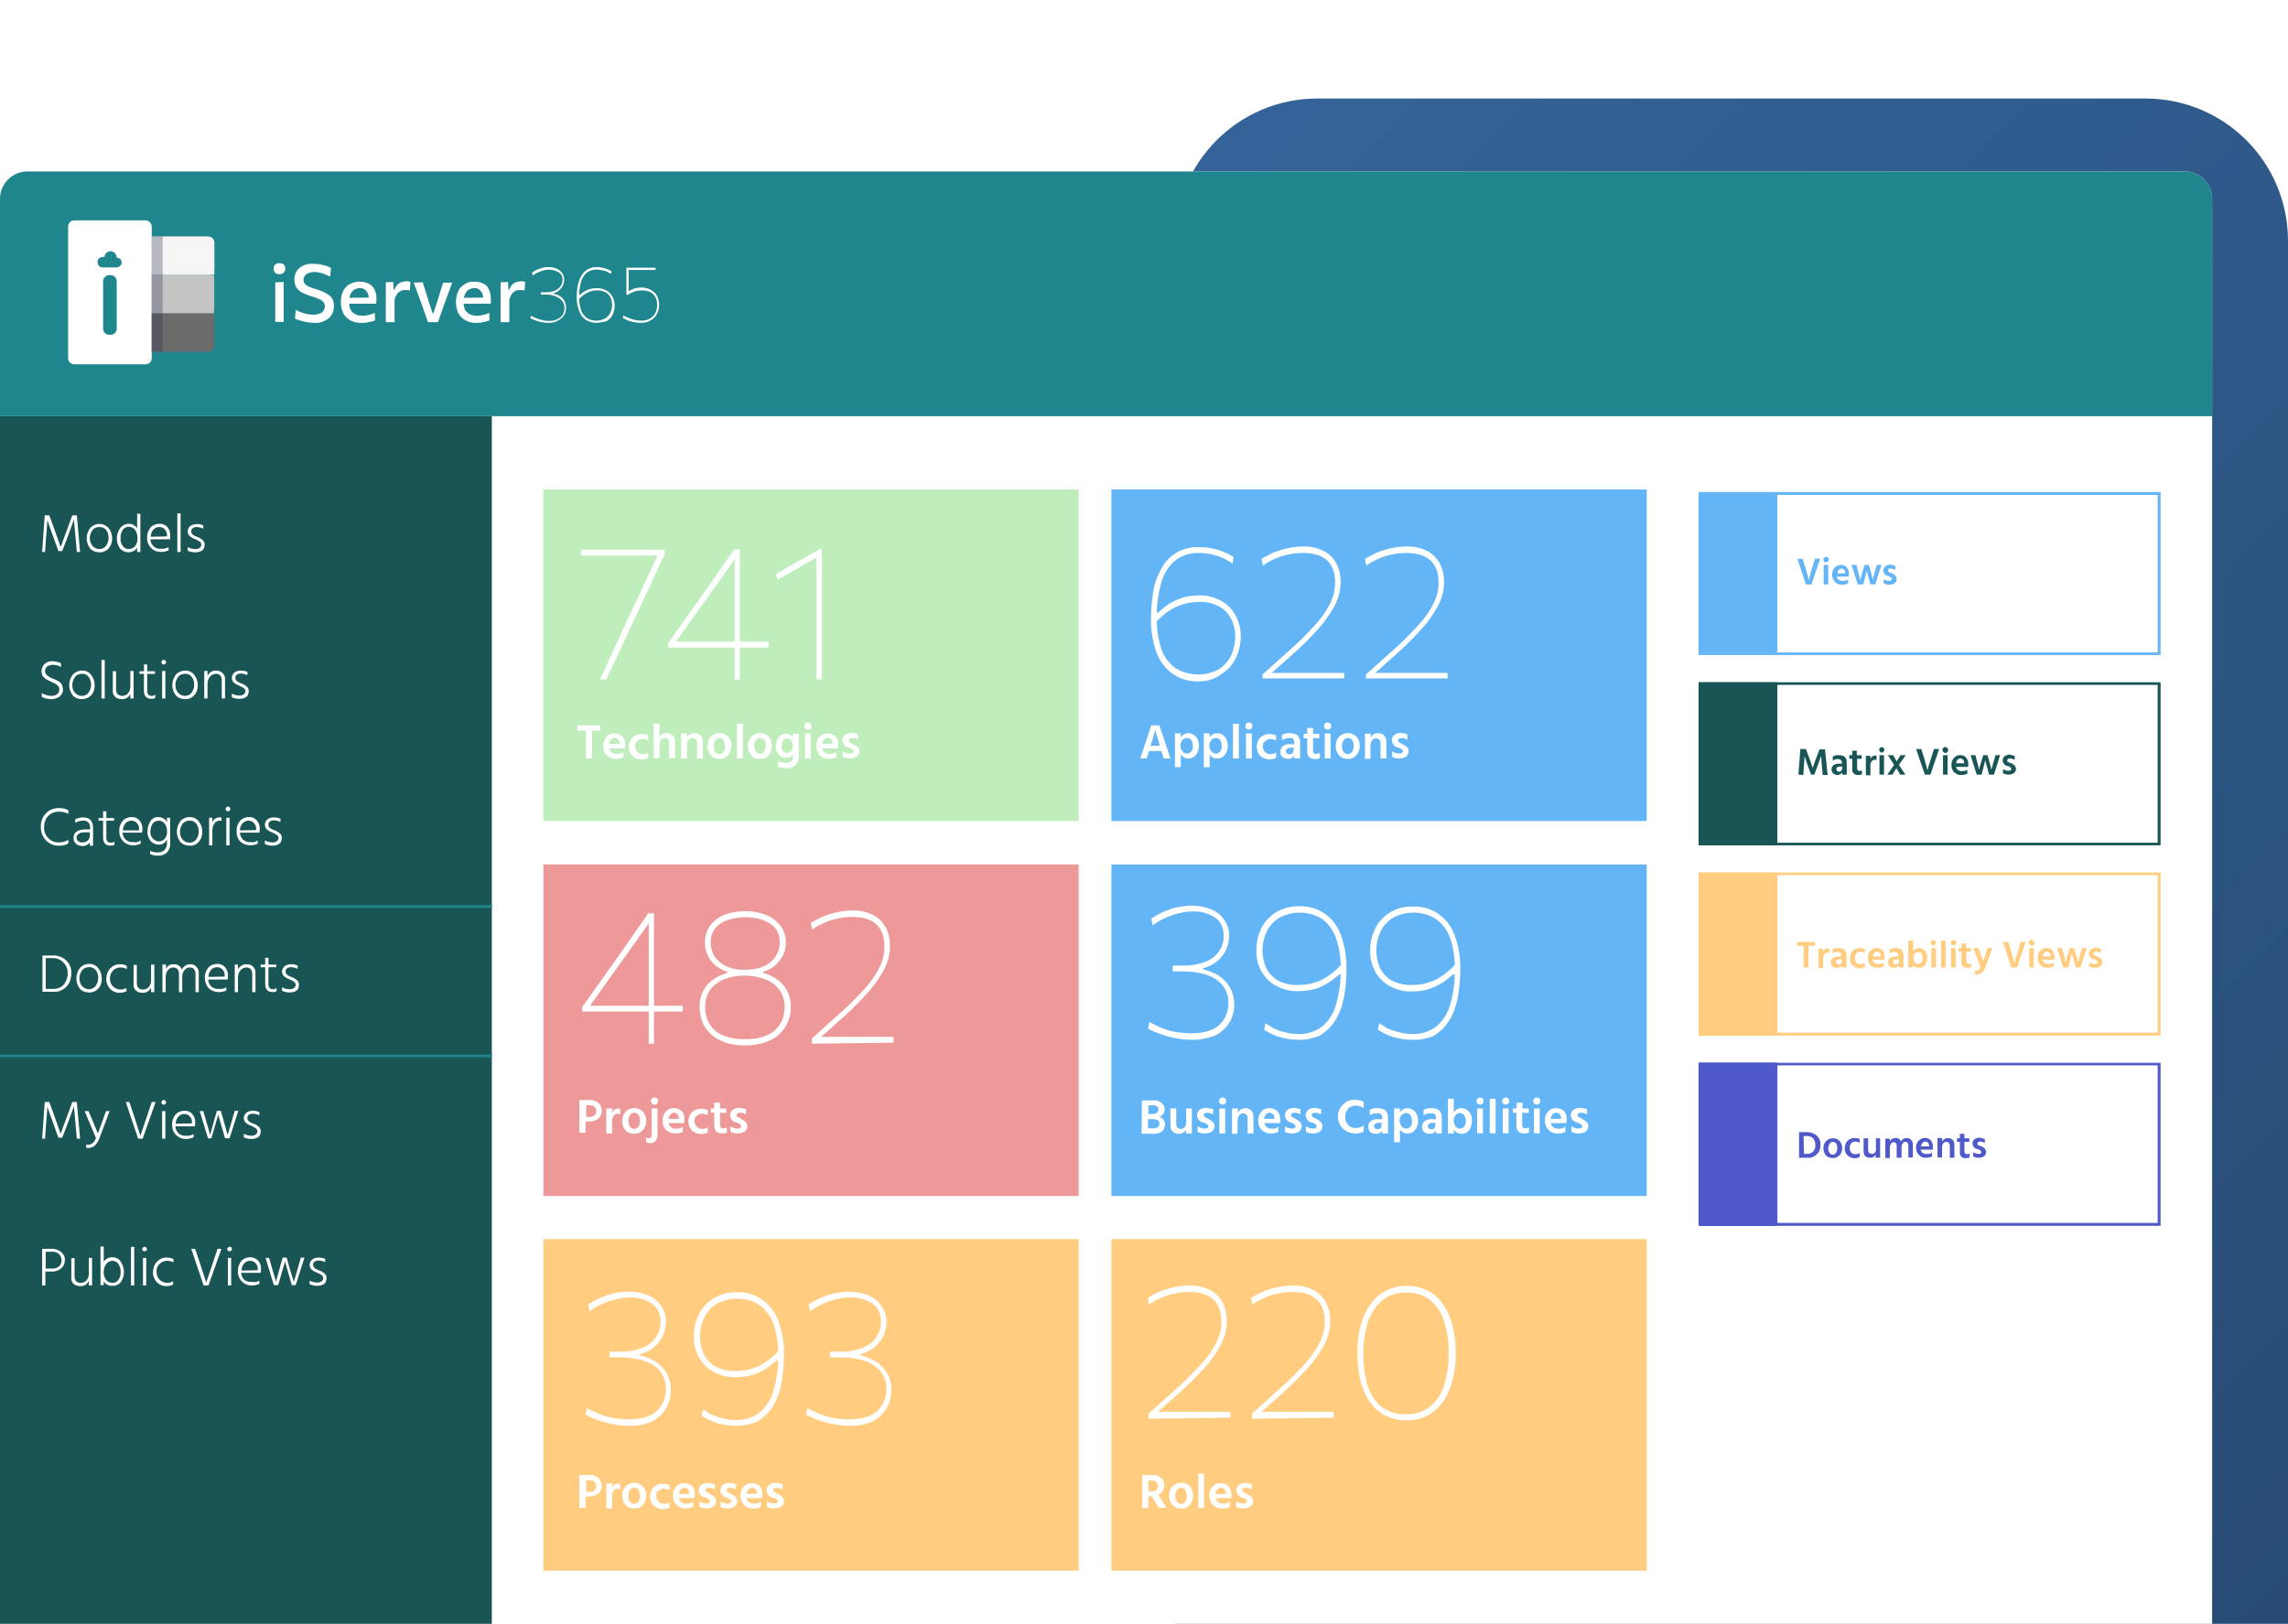 <?xml version="1.0" encoding="utf-8"?>
<!-- Generator: Adobe Illustrator 25.4.0, SVG Export Plug-In . SVG Version: 6.00 Build 0)  -->
<svg version="1.1" id="Layer_1" xmlns="http://www.w3.org/2000/svg" xmlns:xlink="http://www.w3.org/1999/xlink" x="0px" y="0px" viewBox="0 0 705.7 501" style="enable-background:new 0 0 705.7 501;" xml:space="preserve">
  <style type="text/css">
	.st0{fill:url(#SVGID_1_);}
	.st1{fill:#FFFFFF;-webkit-filter: drop-shadow( 0 16px 16px rgba(0, 0, 0, .3));
  filter: drop-shadow( 0 16px 16px rgba(0, 0, 0, .3));}
	.st2{fill:#1A5556;}
	.st3{fill:#1F868E;}
	.st4{fill:#F5F5F5;}
	.st5{fill:#C4C4C4;}
	.st6{fill:#646986;}
	.st7{fill:#FFFFFF;}
	.st8{fill:#6B6B6B;}
	.st9{fill:#242D4C;fill-opacity:0.3;}
	.st10{fill:#BFEDBB;}
	.st11{fill:#64B5F6;}
	.st12{fill:#EE9999;}
	.st13{fill:#FFCC80;}
	.st14{fill:#5059C9;}
	.st15{fill-rule:evenodd;clip-rule:evenodd;fill:#1F868E;}
	.st16{fill-rule:evenodd;clip-rule:evenodd;fill:#64B5F6;}
	.st17{fill-rule:evenodd;clip-rule:evenodd;fill:#1A5556;}
	.st18{fill-rule:evenodd;clip-rule:evenodd;fill:#FFCC80;}
	.st19{fill-rule:evenodd;clip-rule:evenodd;fill:#5059C9;}
</style>
  <linearGradient id="SVGID_1_" gradientUnits="userSpaceOnUse" x1="764.662" y1="507.766" x2="321.649" y2="67.413">
    <stop offset="0" style="stop-color:#264971" />
    <stop offset="1" style="stop-color:#34649A" />
  </linearGradient>
  <path class="st0" d="M362.4,501h343.3V74.3c0-24.3-19.7-43.9-43.9-43.9H406.3c-24.3,0-43.9,19.7-43.9,43.9V501z" />
  <g>
    <image style="overflow:visible;opacity:0.15;" width="803" height="569" transform="matrix(1 0 0 1 -56 0)"></image>
    <g>
      <path class="st1" d="M682.3,501V61.3c0-4.6-3.8-8.4-8.4-8.4H8.4c-4.6,0-8.4,3.8-8.4,8.4V501H682.3z" />
    </g>
  </g>
  <rect y="128.4" class="st2" width="151.7" height="372.6" />
  <path class="st3" d="M0,61.3c0-4.6,3.8-8.4,8.4-8.4h665.5c4.6,0,8.4,3.8,8.4,8.4v67.1H0V61.3z" />
  <path class="st4" d="M46.8,73h17.4c1.1,0,1.9,0.9,1.9,1.9v0v8c0,1.1-0.9,1.9-1.9,1.9l0,0H46.8V73z" />
  <path class="st5" d="M46.8,84.9h17.4c1.1,0,1.9,0.9,1.9,1.9c0,0,0,0,0,0v8c0,1.1-0.9,1.9-1.9,1.9l0,0H46.8V84.9z" />
  <path class="st6" d="M46.8,96.7h17.4c1.1,0,1.9,0.9,1.9,1.9c0,0,0,0,0,0v8c0,1.1-0.9,1.9-1.9,1.9h0H46.8V96.7z" />
  <path class="st7" d="M44.9,68h-22c-1.1,0-1.9,0.9-1.9,1.9v40.6c0,1.1,0.9,1.9,1.9,1.9h22c1.1,0,1.9-0.9,1.9-1.9c0,0,0,0,0,0V69.9
	C46.8,68.9,45.9,68,44.9,68C44.9,68,44.9,68,44.9,68z M36,101.4c0,1.1-0.9,1.9-1.9,1.9c0,0,0,0,0,0h-0.4c-1.1,0-1.9-0.9-1.9-1.9
	V86.8c0-1.1,0.9-1.9,1.9-1.9c0,0,0,0,0,0h0.4c1.1,0,1.9,0.8,1.9,1.9c0,0,0,0,0,0V101.4z M36.1,82.5h-4.3c-0.9,0.1-1.7-0.6-1.7-1.5
	c-0.1-0.9,0.6-1.7,1.5-1.7c0.1,0,0.2,0,0.2,0c0.1,0,0.2,0,0.4,0c0.1-1.1,1-1.8,2-1.8c1,0.1,1.8,1,1.8,2l0,0c0.8,0,1.5,0.6,1.5,1.4
	C37.6,81.7,36.9,82.4,36.1,82.5L36.1,82.5z" />
  <path class="st4" d="M46.8,73h17.4c1.1,0,1.9,0.9,1.9,1.9v0v9.9H46.8L46.8,73z" />
  <path class="st5" d="M46.8,84.9H66v11.8H46.8L46.8,84.9z" />
  <path class="st8" d="M46.8,96.7H66v9.9c0,1.1-0.9,1.9-1.9,1.9h0H46.8V96.7z" />
  <path class="st9" d="M46.8,72.9h3.4v35.6h-3.4V72.9z" />
  <path class="st10" d="M167.6,151h165.1v102.3H167.6V151z" />
  <path class="st11" d="M342.8,151h165.1v102.3H342.8V151z" />
  <path class="st12" d="M167.6,266.7h165.1v102.3H167.6V266.7z" />
  <path class="st11" d="M342.8,266.7h165.1v102.3H342.8V266.7z" />
  <path class="st13" d="M167.6,382.3h165.1v102.3H167.6V382.3z M342.8,382.3h165.1v102.3H342.8V382.3z" />
  <g>
    <path class="st7" d="M185.2,223.8v1.6h-2.6v8.6h-1.9v-8.6h-2.6v-1.6L185.2,223.8z M191.1,229.5v-0.2c0-0.4-0.1-0.8-0.4-1.2
		c-0.3-0.3-0.7-0.5-1.1-0.5c-0.4,0-0.8,0.2-1.1,0.5c-0.3,0.4-0.6,0.9-0.6,1.4L191.1,229.5z M192.3,232v1.6c-0.7,0.4-1.5,0.5-2.3,0.5
		c-1.1,0.1-2.1-0.3-2.9-1.1c-0.7-0.8-1.1-1.8-1-2.8c-0.1-1,0.3-2.1,1-2.9c0.7-0.7,1.6-1.1,2.5-1c0.9,0,1.7,0.3,2.4,0.9
		c0.6,0.7,0.9,1.7,0.8,2.6c0,0.4,0,0.7-0.1,1.1h-4.8c0.1,0.5,0.4,1,0.8,1.3c0.5,0.3,1,0.5,1.6,0.4C191,232.6,191.8,232.4,192.3,232
		L192.3,232z M195.9,230.2c0,0.6,0.2,1.3,0.6,1.8c0.4,0.4,1,0.7,1.7,0.7c0.6,0,1.2-0.2,1.7-0.5v1.6c-0.6,0.3-1.3,0.5-2,0.5
		c-2.1,0.1-3.9-1.5-4-3.6c0-0.1,0-0.2,0-0.3c0-1,0.4-2.1,1.1-2.8c0.8-0.8,1.9-1.2,3-1.1c0.7,0,1.3,0.1,1.9,0.4v1.6
		c-0.5-0.3-1.1-0.5-1.7-0.5c-0.6,0-1.2,0.2-1.7,0.7C196.2,228.9,195.9,229.5,195.9,230.2L195.9,230.2z M203.4,223.3v4.3
		c0.4-0.9,1.3-1.5,2.3-1.4c0.7,0,1.3,0.2,1.8,0.7c0.5,0.6,0.7,1.3,0.7,2v5h-1.8v-4.7c0-0.4-0.1-0.8-0.4-1.1
		c-0.2-0.3-0.6-0.4-0.9-0.4c-0.4,0-0.9,0.2-1.2,0.5c-0.4,0.4-0.6,1-0.5,1.6v4.1h-1.8v-10.7L203.4,223.3z M211.9,226.3v1.3
		c0.4-0.9,1.4-1.5,2.4-1.4c0.7,0,1.3,0.2,1.8,0.7c0.5,0.5,0.7,1.2,0.7,2v5.1h-1.8v-4.7c0-0.4-0.1-0.8-0.4-1.2
		c-0.3-0.3-0.6-0.4-1-0.4c-0.5,0-0.9,0.2-1.2,0.6c-0.4,0.4-0.5,1-0.5,1.6v4.1h-1.8v-7.7H211.9z M221.9,234.1c-1,0.1-2-0.3-2.7-1.1
		c-0.7-0.8-1-1.8-1-2.8c0-1.1,0.3-2.1,1-2.9c1.5-1.5,3.9-1.5,5.3-0.1c0,0,0,0,0.1,0.1c0.7,0.8,1,1.8,1,2.8c0,1-0.3,2.1-1,2.8
		C223.9,233.8,222.9,234.2,221.9,234.1z M221.9,227.7c-0.5,0-1,0.3-1.3,0.7c-0.3,0.5-0.5,1.2-0.5,1.8c0,0.6,0.1,1.2,0.5,1.8
		c0.3,0.5,0.8,0.7,1.3,0.7c0.5,0,1.1-0.2,1.3-0.7c0.3-0.5,0.5-1.1,0.4-1.8c0-0.6-0.1-1.2-0.4-1.8C223,227.9,222.5,227.7,221.9,227.7
		L221.9,227.7z M227.3,234v-10.7h1.8V234H227.3z M234.4,234.1c-1,0.1-2-0.3-2.7-1.1c-0.7-0.8-1-1.8-1-2.8c0-1.1,0.3-2.1,1-2.9
		c1.5-1.5,3.9-1.5,5.4,0c0,0,0,0,0,0c1.3,1.7,1.3,4,0,5.7C236.4,233.8,235.4,234.2,234.4,234.1L234.4,234.1z M234.4,227.7
		c-0.5,0-1,0.3-1.3,0.7c-0.6,1.1-0.6,2.4,0,3.5c0.5,0.7,1.5,0.9,2.2,0.4c0.2-0.1,0.3-0.3,0.4-0.4c0.3-0.5,0.5-1.1,0.5-1.8
		c0-0.6-0.1-1.2-0.4-1.8C235.4,227.9,234.9,227.7,234.4,227.7L234.4,227.7z M242.8,232.3c0.5,0,0.9-0.2,1.2-0.6
		c0.3-0.4,0.5-1,0.5-1.5c0-0.6-0.1-1.3-0.5-1.8c-0.3-0.4-0.7-0.6-1.2-0.6c-0.5,0-1,0.2-1.2,0.6c-0.3,0.5-0.5,1.1-0.5,1.7
		c-0.1,0.6,0.1,1.2,0.5,1.7C241.9,232.1,242.4,232.3,242.8,232.3L242.8,232.3z M244.6,226.4h1.8v7c0.1,1-0.3,2-1.1,2.7
		c-0.7,0.6-1.7,1-2.7,0.9c-0.9,0-1.8-0.2-2.6-0.5v-1.8c0.7,0.5,1.6,0.7,2.5,0.7c1.4,0,2.1-0.7,2.1-2v-0.7c-0.5,0.8-1.3,1.2-2.2,1.1
		c-0.8,0-1.6-0.3-2.2-0.9c-0.6-0.8-1-1.7-0.9-2.7c0-1,0.3-1.9,0.8-2.7c0.6-0.7,1.4-1.1,2.3-1.1c0.9,0,1.7,0.4,2.1,1.2L244.6,226.4z" />
    <g>
      <path id="B_00000083776452763653029340000010202443741557693319_" class="st7" d="M248.3,234v-7.7h1.8v7.7H248.3z M248.1,224
			c0-0.3,0.1-0.6,0.3-0.8c0.2-0.2,0.5-0.3,0.8-0.3c0.6,0,1.1,0.5,1.1,1.1c0,0.3-0.1,0.6-0.3,0.8c-0.2,0.2-0.5,0.3-0.8,0.3
			c-0.3,0-0.6-0.1-0.8-0.3C248.2,224.6,248.1,224.3,248.1,224z" />
    </g>
    <g>
      <path id="C_00000119099587067106567830000013891083784794899859_" class="st7" d="M256.8,229.5v-0.2c0-0.4-0.1-0.8-0.4-1.2
			c-0.3-0.3-0.7-0.5-1.1-0.5c-0.4,0-0.8,0.2-1.1,0.5c-0.3,0.4-0.6,0.9-0.6,1.4L256.8,229.5z M258,232v1.6c-0.7,0.4-1.5,0.5-2.3,0.5
			c-2,0.1-3.8-1.4-3.9-3.4c0-0.2,0-0.3,0-0.5c-0.1-1,0.3-2.1,1-2.9c0.6-0.7,1.6-1.1,2.5-1c0.9,0,1.7,0.3,2.4,0.9
			c0.6,0.7,0.9,1.7,0.8,2.6c0,0.4,0,0.7-0.1,1.1h-4.8c0.1,0.5,0.4,1,0.8,1.3c0.5,0.3,1,0.5,1.6,0.4C256.7,232.6,257.4,232.4,258,232
			L258,232z" />
    </g>
    <path class="st7" d="M264.7,226.6v1.6c-0.6-0.3-1.2-0.5-1.9-0.5c-0.3,0-0.5,0.1-0.7,0.2c-0.2,0.1-0.3,0.3-0.3,0.5
		c0,0.1,0,0.2,0,0.2c0,0.1,0.1,0.2,0.1,0.2l0.2,0.2c0.1,0.1,0.2,0.1,0.3,0.2l0.3,0.1l0.3,0.2l0.3,0.2c0.5,0.2,0.9,0.5,1.3,0.8
		c0.3,0.3,0.5,0.8,0.5,1.2c0,0.6-0.3,1.3-0.8,1.7c-0.6,0.4-1.3,0.6-2.1,0.6c-0.8,0-1.6-0.1-2.3-0.5v-1.7c0.6,0.4,1.4,0.7,2.2,0.7
		c0.3,0,0.5,0,0.8-0.2c0.3-0.2,0.4-0.6,0.2-0.9c-0.1-0.1-0.2-0.2-0.3-0.3c-0.1-0.1-0.3-0.1-0.4-0.2c-0.1-0.1-0.3-0.1-0.6-0.3h-0.1
		h-0.1h-0.1c-1-0.3-1.6-1.2-1.7-2.2c0-0.7,0.3-1.3,0.8-1.7c0.6-0.4,1.3-0.6,2-0.6C263.4,226.2,264.1,226.3,264.7,226.6L264.7,226.6z
		 M185,209.7c1.3-2.8,2.6-5.6,3.9-8.4c1.3-2.8,2.6-5.6,3.8-8.3l6-12.8l2.2-4.7l2.2-4.7l0.4,0.6h-24.3v-1.8H205v1.4
		c-1.2,2.5-2.3,5-3.5,7.5l-3.5,7.6l-4,8.5c-1.1,2.5-2.3,5-3.5,7.5l-3.5,7.5H185z M226.6,209.7v-38.8l1.7-0.7l-3.5,4.9l-3.4,4.8
		l-7.5,10.5l-3,4.2l-3,4.2l-0.1-0.8h29.3v1.8h-31v-1.4l2.9-4.1l3.2-4.5l3-4.2l5.4-7.7l2.9-4.2c1-1.4,2-2.8,2.9-4.2h1.8v40.2H226.6z
		 M239.8,178.9l-0.5-1.8c2.2-1.3,4.5-2.6,6.7-3.8l6.7-3.8v2l-6.4,3.7L239.8,178.9z M251.8,209.7v-39.2l0.8-1.1l0.9,0.1v40.1H251.8z
		 M369.5,210.2c-2.8,0.1-5.5-0.7-7.8-2.3c-2.3-1.7-4-3.9-5-6.6c-1.2-3.4-1.8-7-1.7-10.6c0-3.1,0.3-6.1,0.9-9.2
		c0.5-2.5,1.5-4.8,2.8-6.9c1.1-1.8,2.7-3.3,4.6-4.3c2-1.1,4.3-1.6,6.6-1.5c1,0,1.9,0.1,2.9,0.2c1,0.2,1.9,0.4,2.8,0.6
		c0.9,0.3,1.8,0.6,2.6,1c0.8,0.4,1.5,0.8,2.3,1.3l-0.4,2c-0.8-0.6-1.6-1.1-2.4-1.5c-0.8-0.4-1.7-0.7-2.6-1c-0.9-0.3-1.7-0.5-2.6-0.6
		c-0.9-0.1-1.7-0.2-2.6-0.2c-2.7-0.1-5.3,0.7-7.4,2.3c-2.1,1.8-3.6,4.2-4.3,6.8c-1,3.6-1.5,7.2-1.4,10.9c-0.1,3.2,0.4,6.5,1.4,9.6
		c0.8,2.4,2.3,4.4,4.3,5.9c4.1,2.5,9.3,2.7,13.6,0.3c1.6-1.1,2.9-2.6,3.7-4.4c0.8-1.8,1.2-3.7,1.2-5.6c0-1.8-0.4-3.7-1.2-5.3
		c-0.8-1.6-2-3-3.6-3.9c-2-1.1-4.2-1.6-6.4-1.5c-1.1,0-2.1,0.1-3.2,0.3c-1.1,0.2-2.2,0.6-3.3,1c-1.2,0.5-2.3,1.2-3.4,1.9
		c-1.2,0.9-2.4,2-3.4,3.1l-0.1-1.2v-1c0-0.3,0.1-0.6,0.1-0.9l0.7,0.1c0.9-0.8,1.8-1.6,2.8-2.3c1-0.7,2-1.2,3.1-1.7
		c1-0.4,2.1-0.8,3.2-1c1.1-0.2,2.3-0.3,3.4-0.3c2.4-0.1,4.8,0.5,7,1.7c1.9,1,3.4,2.6,4.4,4.5c1.1,2,1.6,4.2,1.6,6.5
		c0,2.3-0.5,4.5-1.5,6.6c-1,2.1-2.6,3.8-4.5,5C374.6,209.6,372.1,210.3,369.5,210.2L369.5,210.2z M389.4,209.7v-1.6l3.9-3.5l3.9-3.5
		c2.8-2.4,5.4-5,7.9-7.7c2-2.1,3.7-4.4,5-6.9c1.1-2.1,1.7-4.4,1.7-6.7c0-3.1-0.8-5.3-2.5-6.9c-1.6-1.5-4.1-2.3-7.5-2.3
		c-1,0-2,0.1-3,0.2c-1,0.2-2.1,0.4-3.1,0.7c-1.1,0.3-2.1,0.7-3.1,1.2c-1.1,0.5-2.1,1.1-3.1,1.8l-0.4-2.1c0.9-0.5,1.8-1,2.8-1.5
		c1-0.5,2.1-0.9,3.1-1.2c1.1-0.3,2.2-0.6,3.4-0.8c1.1-0.2,2.2-0.3,3.4-0.3c2.2-0.1,4.4,0.4,6.3,1.3c1.7,0.8,3.1,2.2,4,3.8
		c1,1.8,1.4,3.8,1.4,5.9c0,2.4-0.6,4.8-1.7,7c-1.4,2.6-3,5-5,7.2c-2.5,2.8-5.2,5.5-8,8l-7.1,6.3l-0.5-0.5h23.4v1.7H389.4z
		 M421.3,209.7v-1.6l3.9-3.5l3.9-3.5c2.8-2.4,5.4-5,7.9-7.7c2-2.1,3.7-4.4,5-6.9c1.1-2.1,1.7-4.4,1.7-6.7c0-3.1-0.8-5.3-2.5-6.9
		c-1.6-1.5-4.1-2.3-7.5-2.3c-1,0-2,0.1-3,0.2c-1,0.2-2.1,0.4-3.1,0.7c-1.1,0.3-2.1,0.7-3.1,1.2c-1.1,0.5-2.1,1.1-3.1,1.8l-0.4-2.1
		c0.9-0.5,1.8-1,2.8-1.5c1-0.5,2.1-0.9,3.1-1.2c1.1-0.3,2.2-0.6,3.4-0.8c1.1-0.2,2.2-0.3,3.4-0.3c2.2-0.1,4.4,0.4,6.3,1.3
		c1.7,0.8,3.1,2.2,4,3.8c1,1.8,1.4,3.8,1.4,5.9c0,2.4-0.6,4.8-1.7,7c-1.4,2.6-3,5-5,7.2c-2.5,2.8-5.2,5.5-8,8l-7.1,6.3l-0.5-0.5
		h23.4v1.7H421.3z M200.1,322v-38.8l1.7-0.7l-3.5,4.9c-1.1,1.6-2.3,3.2-3.4,4.8l-7.5,10.5c-1,1.4-2,2.8-3,4.2l-3,4.2l-0.1-0.8h29.3
		v1.8h-31v-1.4l2.9-4.1c1.1-1.5,2.1-3,3.2-4.5l3-4.2l5.4-7.7l2.9-4.2c1-1.4,2-2.8,2.9-4.2h1.8V322H200.1z M229.8,322.5
		c-2.7,0.1-5.4-0.4-7.8-1.6c-1.9-0.9-3.6-2.4-4.7-4.2c-1-1.8-1.5-3.8-1.5-5.9c-0.1-2,0.4-3.9,1.4-5.6c0.8-1.4,2-2.6,3.4-3.4
		c1.1-0.7,2.4-1.3,3.7-1.6v-0.4c-1.2-0.4-2.3-0.9-3.3-1.7c-1.1-0.8-2-1.9-2.6-3.1c-1.5-3-1.3-6.6,0.5-9.3c1.1-1.5,2.7-2.7,4.4-3.4
		c4.2-1.6,8.9-1.6,13.1,0c1.7,0.7,3.2,1.9,4.4,3.4c1.1,1.5,1.6,3.3,1.6,5.1c0,1.5-0.3,2.9-1,4.2c-0.7,1.2-1.6,2.3-2.6,3.1
		c-1,0.8-2.1,1.3-3.4,1.7v0.4c1.3,0.3,2.5,0.8,3.7,1.6c1.4,0.9,2.6,2,3.4,3.4c1,1.7,1.5,3.6,1.4,5.6c0,2.1-0.5,4.1-1.6,5.9
		c-1.1,1.8-2.7,3.3-4.6,4.2C235.2,322,232.5,322.6,229.8,322.5L229.8,322.5z M229.8,320.6c2.4,0.1,4.8-0.3,7-1.3
		c1.6-0.7,3-2,3.9-3.5c0.9-1.5,1.3-3.3,1.3-5c0.1-2-0.5-3.9-1.7-5.5c-1.1-1.5-2.6-2.6-4.4-3.2c-2-0.7-4.1-1.1-6.2-1.1
		c-2.1,0-4.2,0.3-6.2,1.1c-1.7,0.6-3.3,1.8-4.4,3.2c-1.1,1.6-1.7,3.5-1.6,5.5c0,1.8,0.4,3.5,1.3,5c0.9,1.6,2.3,2.8,3.9,3.5
		C225,320.3,227.4,320.7,229.8,320.6z M229.8,299.2c3.4,0,6-0.8,7.9-2.4c1.8-1.5,2.8-3.7,2.8-6.1c0.1-2.3-1-4.5-2.9-5.7
		c-1.9-1.3-4.5-2-7.7-2c-3.2,0-5.8,0.7-7.8,2c-1.9,1.3-3,3.5-2.9,5.7c0,1.5,0.4,3.1,1.2,4.4c0.9,1.3,2.2,2.4,3.6,3
		C225.8,298.9,227.8,299.3,229.8,299.2L229.8,299.2z M250.4,322v-1.6l3.9-3.5l3.9-3.5c2.8-2.4,5.4-5,7.9-7.7c2-2.1,3.7-4.4,5-6.9
		c1.1-2.1,1.7-4.4,1.7-6.7c0-3.1-0.8-5.3-2.5-6.9c-1.7-1.6-4.1-2.3-7.5-2.3c-1,0-2,0.1-3,0.2c-1,0.2-2.1,0.4-3.1,0.7
		c-1.1,0.3-2.1,0.7-3.1,1.2c-1.1,0.5-2.1,1.1-3.1,1.8l-0.4-2.1c0.9-0.5,1.8-1,2.8-1.5c1-0.5,2.1-0.9,3.1-1.2
		c1.1-0.3,2.2-0.6,3.4-0.8c1.1-0.2,2.2-0.3,3.4-0.3c2.2-0.1,4.4,0.4,6.3,1.3c1.7,0.8,3.1,2.2,4,3.8c1,1.8,1.4,3.8,1.4,5.9
		c0,2.4-0.6,4.8-1.7,7c-1.4,2.6-3,5-5,7.2c-2.5,2.8-5.2,5.5-8,8l-7.1,6.3l-0.5-0.5h23.4v1.8L250.4,322z M193.8,439.9
		c-1.2,0-2.3-0.1-3.5-0.3c-1.2-0.2-2.3-0.4-3.5-0.7c-1.1-0.3-2.2-0.7-3.3-1.1c-1-0.4-1.9-0.8-2.9-1.3l0.4-2.1c1,0.6,2.1,1.1,3.2,1.6
		c2.1,0.9,4.2,1.5,6.5,1.7c1,0.1,2,0.2,3.1,0.2c4,0,7-0.9,8.8-2.6c1.8-1.7,2.8-4.1,2.8-6.6c0.1-3-1.3-5.8-3.8-7.4
		c-2.5-1.7-6.1-2.5-10.6-2.5H188v-1.8h2.8c2.5,0.1,5-0.3,7.4-1.2c1.7-0.7,3.2-1.8,4.2-3.4c0.9-1.4,1.4-3,1.3-4.6
		c0-2.6-0.9-4.5-2.8-5.7c-2.1-1.3-4.4-1.9-6.9-1.8c-1,0-1.9,0.1-2.9,0.3c-1,0.2-2.1,0.5-3.1,0.8c-1.1,0.4-2.1,0.8-3.1,1.3
		c-1.1,0.5-2.1,1.2-3.1,1.9l-0.4-2.1c0.9-0.6,1.8-1.1,2.7-1.6c1-0.5,2-0.9,3.1-1.3c1.1-0.4,2.2-0.6,3.3-0.8c1.1-0.2,2.2-0.3,3.4-0.3
		c2,0,4,0.4,5.9,1.1c1.7,0.7,3.1,1.8,4.1,3.3c1,1.5,1.6,3.2,1.5,5c0,1.6-0.4,3.2-1.1,4.6c-0.7,1.3-1.7,2.5-2.9,3.4
		c-1.2,0.9-2.5,1.5-4,1.9v0.4c1.1,0.2,2.2,0.6,3.3,1.1c1.1,0.5,2.2,1.2,3.1,2.1c1,0.9,1.7,2,2.3,3.2c0.6,1.4,0.9,2.9,0.8,4.4
		c0,2-0.5,3.9-1.5,5.6c-1.1,1.7-2.6,3.1-4.4,4C198.9,439.5,196.3,440,193.8,439.9L193.8,439.9z M227,439.9c-1,0-2-0.1-2.9-0.2
		c-1-0.2-1.9-0.4-2.8-0.6c-0.9-0.3-1.8-0.6-2.6-1c-0.8-0.4-1.5-0.8-2.3-1.3l0.4-2c0.8,0.5,1.6,1,2.4,1.5c0.8,0.4,1.7,0.7,2.5,1
		c0.9,0.2,1.7,0.4,2.6,0.6c0.9,0.1,1.7,0.2,2.6,0.2c2.7,0.1,5.3-0.7,7.4-2.3c2.1-1.8,3.6-4.2,4.3-6.8c1-3.6,1.5-7.2,1.4-10.9
		c0.1-3.2-0.4-6.5-1.4-9.5c-0.8-2.3-2.3-4.4-4.2-5.9c-4.1-2.6-9.3-2.7-13.6-0.3c-1.6,1.1-2.9,2.6-3.7,4.3c-0.8,1.8-1.2,3.7-1.2,5.6
		c0,1.9,0.4,3.7,1.1,5.4c0.8,1.6,2.1,3,3.6,3.9c2,1,4.2,1.5,6.4,1.4c1.1,0,2.1-0.1,3.2-0.3c1.1-0.2,2.2-0.6,3.3-1
		c1.2-0.5,2.3-1.2,3.4-2c1.2-0.9,2.4-2,3.4-3.1c0,0.4,0.1,0.8,0.1,1.2v1.1c0,0.3,0,0.6-0.1,0.9l-0.7-0.1c-0.9,0.8-1.9,1.6-2.9,2.3
		c-1,0.6-2,1.2-3.1,1.7c-1,0.4-2.1,0.7-3.2,0.9c-1.1,0.2-2.3,0.3-3.4,0.3c-2.4,0.1-4.8-0.5-7-1.7c-1.9-1-3.4-2.6-4.5-4.5
		c-1-2-1.6-4.2-1.5-6.5c0-2.3,0.5-4.5,1.5-6.6c1-2.1,2.6-3.8,4.5-5c2.2-1.3,4.7-2,7.3-1.9c2.8-0.1,5.5,0.7,7.8,2.3
		c2.3,1.6,4,3.9,5,6.6c1.2,3.4,1.8,7,1.7,10.6c0,3.1-0.3,6.2-0.9,9.2c-0.5,2.4-1.4,4.8-2.8,6.9c-1.2,1.8-2.8,3.3-4.7,4.4
		C231.6,439.4,229.3,439.9,227,439.9L227,439.9z M261.8,439.9c-1.2,0-2.3-0.1-3.5-0.3c-1.2-0.2-2.3-0.4-3.5-0.7
		c-1.1-0.3-2.2-0.7-3.3-1.1c-1-0.4-1.9-0.8-2.9-1.3l0.4-2.1c1,0.6,2.1,1.1,3.2,1.6c2.1,0.9,4.2,1.5,6.5,1.7c1,0.1,2,0.2,3.1,0.2
		c4.1,0,7-0.9,8.8-2.6c1.8-1.7,2.8-4.1,2.8-6.6c0.1-3-1.3-5.8-3.8-7.4c-2.5-1.7-6.1-2.5-10.6-2.5H256v-1.8h2.8
		c2.5,0.1,5-0.3,7.4-1.2c1.7-0.7,3.2-1.8,4.2-3.4c0.9-1.4,1.4-3,1.3-4.6c0-2.6-0.9-4.5-2.8-5.7c-2.1-1.3-4.4-1.9-6.9-1.8
		c-1,0-1.9,0.1-2.9,0.3c-1,0.2-2.1,0.5-3.1,0.8c-1.1,0.4-2.1,0.8-3.1,1.3c-1.1,0.6-2.1,1.2-3.1,1.9l-0.4-2.1
		c0.9-0.6,1.8-1.1,2.7-1.6c1-0.5,2-0.9,3.1-1.3c1.1-0.4,2.2-0.6,3.4-0.8c1.1-0.2,2.2-0.3,3.3-0.3c2,0,4,0.4,5.9,1.1
		c1.6,0.7,3.1,1.8,4.1,3.3c1,1.5,1.6,3.2,1.5,5c0,1.6-0.4,3.2-1.1,4.6c-0.7,1.3-1.7,2.5-2.9,3.4c-1.2,0.9-2.5,1.5-4,1.9v0.4
		c1.1,0.2,2.2,0.6,3.3,1.1c1.1,0.5,2.2,1.2,3.1,2.1c1,0.9,1.7,2,2.3,3.2c0.6,1.4,0.9,2.9,0.8,4.4c0,2-0.5,3.9-1.5,5.6
		c-1.1,1.7-2.6,3.1-4.4,4C266.9,439.5,264.3,440,261.8,439.9L261.8,439.9z M354.8,230.1h2.9l-0.1-0.5l-0.8-2.7l-0.4-1.4l-0.1-0.3
		c-0.1,0.5-0.5,2-1.3,4.5L354.8,230.1z M358.9,234l-0.7-2.3h-3.8l-0.7,2.3h-2l3.4-10.2h2.5L361,234H358.9z M366.1,232.5
		c0.5,0,1-0.2,1.3-0.6c0.4-0.5,0.6-1.1,0.5-1.8c0-0.6-0.1-1.2-0.5-1.8c-0.3-0.4-0.8-0.6-1.3-0.6c-0.5,0-1,0.2-1.4,0.6
		c-0.4,0.5-0.6,1.1-0.6,1.7c0,0.6,0.2,1.3,0.6,1.8C365,232.3,365.5,232.5,366.1,232.5z M364.2,226.3v1.2c0.5-0.8,1.4-1.3,2.3-1.3
		c0.9,0,1.8,0.4,2.4,1.1c0.6,0.8,0.9,1.8,0.9,2.8c0,1-0.3,2-0.9,2.8c-0.6,0.7-1.5,1.2-2.4,1.1c-0.9,0-1.8-0.4-2.3-1.3v4h-1.8v-10.5
		L364.2,226.3z M375,232.5c0.5,0,1-0.2,1.3-0.6c0.4-0.5,0.6-1.1,0.5-1.8c0-0.6-0.1-1.2-0.5-1.8c-0.3-0.4-0.8-0.6-1.3-0.6
		c-0.5,0-1,0.2-1.4,0.6c-0.4,0.5-0.6,1.1-0.6,1.7c0,0.6,0.2,1.3,0.6,1.8C374,232.3,374.5,232.5,375,232.5L375,232.5z M373.1,226.3
		v1.2c0.5-0.8,1.4-1.3,2.3-1.3c0.9,0,1.8,0.4,2.4,1.1c0.6,0.8,0.9,1.8,0.9,2.8c0,1-0.3,2-0.9,2.8c-0.6,0.7-1.5,1.2-2.4,1.1
		c-0.9,0.1-1.8-0.4-2.3-1.3v4h-1.8v-10.5L373.1,226.3z M380.3,234v-10.7h1.8V234L380.3,234z M384.3,234v-7.7h1.8v7.7L384.3,234z
		 M384.1,224c0-0.6,0.5-1.1,1.1-1.1c0.6,0,1.1,0.5,1.1,1.1s-0.5,1.1-1.1,1.1c-0.3,0-0.6-0.1-0.8-0.3
		C384.2,224.6,384.1,224.3,384.1,224z M389.5,230.2c0,0.6,0.2,1.3,0.7,1.8c0.4,0.4,1,0.7,1.7,0.7c0.6,0,1.2-0.2,1.7-0.5v1.6
		c-1.6,0.8-3.5,0.6-4.9-0.6c-0.7-0.8-1.1-1.8-1.1-2.8c0-1,0.4-2.1,1.1-2.8c0.8-0.8,1.9-1.2,3-1.1c0.7,0,1.3,0.1,1.9,0.4v1.6
		c-0.5-0.3-1.1-0.5-1.7-0.5c-0.6,0-1.2,0.2-1.7,0.7C389.8,228.9,389.5,229.5,389.5,230.2L389.5,230.2z M399.1,230.7h-1
		c-0.4,0-0.8,0.1-1.1,0.3c-0.2,0.2-0.4,0.4-0.4,0.7c0,0.6,0.4,1,1.1,1c0.3,0,0.7-0.1,0.9-0.3c0.2-0.3,0.4-0.6,0.3-0.9L399.1,230.7z
		 M395.4,228.4v-1.7c0.8-0.4,1.6-0.6,2.5-0.5c2.1,0,3.1,1,3.1,2.9v4.9h-1.8v-0.9c-0.4,0.7-1.2,1.1-2,1c-0.6,0-1.3-0.2-1.7-0.6
		c-0.4-0.4-0.7-1-0.6-1.6c0-0.7,0.3-1.3,0.8-1.7c0.7-0.5,1.5-0.7,2.4-0.6h1.1V229c0-0.4-0.1-0.7-0.3-1c-0.3-0.3-0.7-0.4-1.1-0.3
		C396.9,227.7,396.1,227.9,395.4,228.4L395.4,228.4z M405,227.7v3.9c-0.1,0.5,0.2,0.9,0.7,1c0.1,0,0.2,0,0.3,0
		c0.4,0,0.7-0.1,1.1-0.3v1.6c-0.4,0.2-0.9,0.3-1.4,0.3c-1.7,0-2.5-0.8-2.5-2.5v-3.9h-1.1v-1.4h1.1v-1.8h1.8v1.8h1.9v1.4L405,227.7z" />
    <g>
      <path id="B_00000075124786987050415250000002036279808533521548_" class="st7" d="M408.6,234v-7.7h1.8v7.7H408.6z M408.4,224
			c0-0.3,0.1-0.6,0.3-0.8c0.2-0.2,0.5-0.3,0.8-0.3c0.6,0,1.1,0.5,1.1,1.1c0,0.3-0.1,0.6-0.3,0.8c-0.2,0.2-0.5,0.3-0.8,0.3
			c-0.3,0-0.6-0.1-0.8-0.3C408.5,224.6,408.4,224.3,408.4,224z" />
    </g>
    <path class="st7" d="M415.7,234.1c-1,0.1-2-0.3-2.7-1.1c-0.7-0.8-1-1.8-1-2.8c0-1.1,0.3-2.1,1-2.9c1.5-1.5,3.9-1.5,5.3-0.1
		c0,0,0,0,0.1,0.1c0.7,0.8,1,1.8,1,2.8c0,1-0.3,2.1-1,2.8C417.8,233.8,416.8,234.2,415.7,234.1z M415.7,227.7c-0.5,0-1,0.3-1.3,0.7
		c-0.3,0.5-0.5,1.2-0.5,1.8c0,0.6,0.1,1.2,0.5,1.8c0.5,0.7,1.5,0.9,2.2,0.4c0.2-0.1,0.3-0.3,0.4-0.4c0.3-0.5,0.5-1.1,0.5-1.8
		c0-0.6-0.1-1.3-0.4-1.8C416.8,227.9,416.3,227.6,415.7,227.7z M422.8,226.3v1.3c0.4-0.9,1.3-1.5,2.3-1.4c0.7,0,1.3,0.2,1.8,0.7
		c0.5,0.5,0.7,1.2,0.7,2v5.1h-1.8v-4.7c0-0.4-0.1-0.8-0.4-1.1c-0.3-0.3-0.6-0.4-1-0.4c-0.5,0-0.9,0.2-1.2,0.6
		c-0.3,0.4-0.5,1-0.5,1.6v4.1H421v-7.7L422.8,226.3z M434.1,226.6v1.6c-0.6-0.3-1.2-0.5-1.9-0.5c-0.3,0-0.5,0.1-0.7,0.2
		c-0.2,0.1-0.3,0.3-0.3,0.5c0,0.1,0,0.2,0,0.2c0,0.1,0.1,0.2,0.1,0.2l0.2,0.2c0.1,0.1,0.2,0.1,0.3,0.2l0.3,0.1l0.3,0.2l0.3,0.2
		c0.5,0.2,0.9,0.5,1.3,0.8c0.3,0.3,0.5,0.8,0.5,1.2c0,0.7-0.3,1.3-0.8,1.7c-0.6,0.4-1.3,0.6-2,0.6c-0.8,0-1.6-0.1-2.3-0.5v-1.7
		c0.6,0.4,1.4,0.7,2.2,0.7c0.3,0,0.5,0,0.8-0.2c0.3-0.2,0.4-0.6,0.2-0.9c-0.1-0.1-0.2-0.2-0.3-0.3c-0.1-0.1-0.3-0.1-0.4-0.2
		c-0.1-0.1-0.3-0.1-0.6-0.3h-0.1h-0.1H431c-1-0.3-1.6-1.2-1.7-2.2c0-0.7,0.3-1.3,0.8-1.7c0.6-0.4,1.3-0.6,2-0.6
		C432.8,226.2,433.5,226.3,434.1,226.6L434.1,226.6z" />
  </g>
  <path class="st11" d="M561.4,172.4l-2.7,7.9H557l-2.6-7.9h1.6l1,3.2l0.5,1.8l0.3,1.2l0.1,0.4c0.2-0.8,0.5-2,0.9-3.4l1-3.2H561.4z
	 M562.5,180.3v-6h1.4v6H562.5z M562.4,172.6c0-0.5,0.4-0.8,0.8-0.8c0,0,0,0,0,0c0.2,0,0.4,0.1,0.6,0.2c0.2,0.2,0.3,0.4,0.3,0.6
	c0,0.2-0.1,0.5-0.3,0.6c-0.2,0.2-0.4,0.3-0.6,0.3C562.7,173.5,562.4,173.1,562.4,172.6C562.4,172.6,562.4,172.6,562.4,172.6z
	 M569.1,176.9v-0.2c0-0.3-0.1-0.7-0.3-0.9c-0.2-0.2-0.5-0.4-0.8-0.4c-0.3,0-0.6,0.1-0.8,0.4c-0.3,0.3-0.4,0.7-0.5,1.1H569.1z
	 M570,178.8v1.2c-0.6,0.3-1.2,0.4-1.8,0.4c-1.6,0.1-2.9-1.1-3.1-2.7c0-0.1,0-0.2,0-0.4c0-0.8,0.2-1.6,0.8-2.2
	c0.5-0.5,1.2-0.8,1.9-0.8c0.7,0,1.4,0.2,1.8,0.7c0.5,0.6,0.7,1.3,0.7,2.1c0,0.3,0,0.6-0.1,0.8h-3.7c0.1,0.4,0.3,0.8,0.6,1
	c0.4,0.2,0.8,0.4,1.2,0.3C569,179.2,569.6,179.1,570,178.8L570,178.8z M573,180.3l-1.9-6h1.5l0.5,2l0.4,1.5c0.1,0.3,0.1,0.6,0.2,0.9
	l0.1,0.2c0.2-0.9,0.4-1.8,0.7-2.6l0.6-2h1.3l0.6,2l0.4,1.5l0.2,0.9v0.2c0.1-0.5,0.3-1.3,0.7-2.6l0.6-2h1.4l-1.9,6h-1.5l-0.5-1.9
	l-0.4-1.4l-0.2-0.8l0-0.3l-0.6,2.5l-0.5,1.9L573,180.3z M584.6,174.6v1.2c-0.4-0.2-1-0.4-1.5-0.4c-0.2,0-0.4,0-0.6,0.2
	c-0.1,0.1-0.2,0.2-0.2,0.4c0,0.1,0,0.1,0,0.2c0,0.1,0.1,0.1,0.1,0.2l0.2,0.1c0.1,0,0.1,0.1,0.2,0.1l0.2,0.1c0.1,0,0.2,0.1,0.3,0.1
	l0.3,0.1c0.4,0.2,0.7,0.4,1,0.7c0.2,0.3,0.4,0.6,0.4,1c0,0.5-0.2,1-0.6,1.3c-0.5,0.3-1,0.5-1.6,0.5c-0.6,0-1.2-0.1-1.8-0.4v-1.3
	c0.5,0.3,1.1,0.5,1.7,0.5c0.2,0,0.4,0,0.6-0.1c0.1-0.1,0.2-0.2,0.2-0.4c0-0.1,0-0.2-0.1-0.3c-0.1-0.1-0.2-0.2-0.3-0.3
	c-0.1-0.1-0.2-0.1-0.3-0.2c-0.1-0.1-0.3-0.1-0.4-0.2h-0.1l0,0h-0.1c-0.7-0.2-1.3-0.9-1.3-1.7c0-0.5,0.2-1,0.6-1.3
	c0.5-0.3,1-0.5,1.6-0.5C583.6,174.4,584.2,174.4,584.6,174.6L584.6,174.6z" />
  <g>
    <path class="st2" d="M554.7,239l0.6-7.9h1.7l1.1,2.9c0.2,0.5,0.4,1,0.5,1.5l0.4,1.1l0.1,0.4c0.2-0.8,0.6-1.8,1-2.9l1.1-2.9h1.7
		l0.8,7.9h-1.5l-0.3-3.1l-0.2-2.8l-1,2.8l-1.1,3h-1l-1.1-3l-0.9-2.7c0,0.4-0.1,1.3-0.2,2.7l-0.2,3.1L554.7,239z M568.2,236.5h-0.7
		c-0.3,0-0.6,0.1-0.8,0.2c-0.2,0.1-0.3,0.3-0.3,0.6c0,0.5,0.3,0.8,0.8,0.8c0.3,0,0.5-0.1,0.7-0.3c0.2-0.2,0.3-0.5,0.3-0.7
		L568.2,236.5z M565.3,234.7v-1.3c0.6-0.3,1.3-0.5,1.9-0.4c1.6,0,2.4,0.7,2.4,2.2v3.8h-1.4v-0.7c-0.3,0.5-0.9,0.8-1.5,0.8
		c-0.5,0-1-0.2-1.3-0.5c-0.3-0.3-0.5-0.8-0.5-1.2c0-0.5,0.2-1,0.6-1.3c0.5-0.4,1.2-0.5,1.8-0.5h0.8v-0.4c0-0.3-0.1-0.5-0.3-0.7
		c-0.2-0.2-0.5-0.3-0.8-0.3C566.4,234.1,565.8,234.3,565.3,234.7L565.3,234.7z M572.8,234.1v3c0,0.2,0.1,0.4,0.2,0.6
		c0.2,0.1,0.3,0.2,0.5,0.2c0.3,0,0.6-0.1,0.8-0.2v1.2c-0.3,0.1-0.7,0.2-1.1,0.2c-0.9,0.1-1.8-0.5-1.9-1.4c0-0.2,0-0.4,0-0.6v-3h-0.9
		v-1.1h0.9v-1.4h1.4v1.4h1.5v1.1H572.8z M576.9,233.1v1.1c0.2-0.7,0.8-1.1,1.5-1.1c0.1,0,0.3,0,0.4,0v1.4c-0.2-0.1-0.4-0.1-0.6-0.1
		c-0.4,0-0.7,0.2-0.9,0.5c-0.3,0.3-0.4,0.8-0.4,1.2v3.1h-1.4v-6H576.9z" />
    <g>
      <path id="D_00000113325555846254782540000009806028155876681899_" class="st2" d="M579.7,239v-6h1.4v6H579.7z M579.6,231.3
			c0-0.5,0.4-0.8,0.8-0.8c0.5,0,0.8,0.4,0.8,0.8c0,0,0,0,0,0c0,0.5-0.3,0.8-0.8,0.9c0,0,0,0,0,0
			C579.9,232.1,579.6,231.8,579.6,231.3L579.6,231.3z" />
    </g>
    <path class="st2" d="M585.7,236l2,3h-1.6l-1.2-2l-1.2,2h-1.6l2.1-3l-1.9-3h1.6l1.1,1.9l1.2-1.9h1.6L585.7,236z M598.1,231.1
		l-2.7,7.9h-1.7l-2.7-7.9h1.6l1,3.2l0.5,1.8l0.3,1.2l0.1,0.4c0.2-0.9,0.5-2,1-3.4l1-3.2H598.1z M599.3,239v-6h1.4v6H599.3z
		 M599.1,231.3c0-0.2,0.1-0.4,0.3-0.6c0.2-0.2,0.4-0.3,0.6-0.2c0.5,0,0.9,0.4,0.9,0.9s-0.4,0.9-0.9,0.9c-0.2,0-0.4-0.1-0.6-0.3
		C599.2,231.7,599.1,231.5,599.1,231.3L599.1,231.3z M605.8,235.5v-0.2c0-0.3-0.1-0.7-0.3-0.9c-0.2-0.2-0.5-0.4-0.8-0.4
		c-0.3,0-0.7,0.1-0.9,0.4c-0.3,0.3-0.4,0.7-0.5,1.1H605.8z M606.8,237.5v1.2c-0.6,0.3-1.2,0.4-1.8,0.4c-1.6,0.1-3-1.1-3.1-2.7
		c0-0.1,0-0.2,0-0.4c0-0.8,0.2-1.6,0.8-2.2c0.5-0.5,1.2-0.9,1.9-0.8c0.7,0,1.4,0.2,1.8,0.7c0.5,0.6,0.7,1.3,0.7,2.1
		c0,0.3,0,0.6-0.1,0.8h-3.7c0.1,0.4,0.3,0.7,0.6,1c0.4,0.2,0.8,0.4,1.2,0.3C605.8,237.9,606.4,237.8,606.8,237.5L606.8,237.5z
		 M609.7,239l-1.9-6h1.5l0.5,2l0.4,1.5l0.2,0.9v0.2c0.2-0.9,0.4-1.8,0.7-2.6l0.6-2h1.3l0.6,2l0.4,1.5l0.2,0.9v0.2
		c0.1-0.5,0.3-1.3,0.7-2.6l0.6-2h1.4l-1.9,6h-1.5l-0.5-1.9l-0.4-1.4l-0.2-0.8l-0.1-0.3l-0.6,2.5l-0.5,1.9L609.7,239z M621.4,233.2
		v1.2c-0.4-0.2-1-0.4-1.5-0.4c-0.2,0-0.4,0-0.6,0.2c-0.1,0.1-0.2,0.2-0.2,0.4c0,0.1,0,0.1,0,0.2c0,0.1,0.1,0.1,0.1,0.2l0.2,0.1
		l0.2,0.1l0.2,0.1c0.1,0,0.2,0.1,0.3,0.1l0.3,0.1c0.4,0.2,0.7,0.4,1,0.7c0.2,0.3,0.4,0.6,0.4,1c0,0.5-0.2,1-0.6,1.3
		c-0.5,0.3-1,0.5-1.6,0.5c-0.6,0-1.2-0.1-1.8-0.4v-1.3c0.5,0.3,1.1,0.5,1.7,0.5c0.2,0,0.4,0,0.6-0.1c0.2-0.1,0.3-0.4,0.2-0.7
		c-0.1-0.1-0.2-0.2-0.3-0.3c-0.1-0.1-0.2-0.1-0.3-0.2c-0.1-0.1-0.3-0.1-0.4-0.2h-0.1H619H619c-0.7-0.2-1.3-0.9-1.3-1.7
		c0-0.5,0.2-1,0.6-1.3c0.5-0.3,1-0.5,1.6-0.5C620.4,233,620.9,233.1,621.4,233.2L621.4,233.2z" />
  </g>
  <g>
    <path class="st13" d="M559.8,290.6v1.2h-2v6.7h-1.5v-6.7h-2v-1.2L559.8,290.6z M562.3,292.6v1.1c0.2-0.7,0.8-1.1,1.5-1.1
		c0.1,0,0.3,0,0.4,0v1.4c-0.2-0.1-0.4-0.1-0.6-0.1c-0.4,0-0.7,0.2-0.9,0.5c-0.3,0.3-0.4,0.8-0.4,1.2v3.1h-1.4v-6H562.3z M568.1,296
		h-0.7c-0.3,0-0.6,0.1-0.8,0.2c-0.2,0.1-0.3,0.3-0.3,0.6c0,0.5,0.3,0.8,0.8,0.8c0.3,0,0.5-0.1,0.7-0.3c0.2-0.2,0.3-0.5,0.3-0.7
		L568.1,296z M565.2,294.2v-1.3c0.6-0.3,1.3-0.5,1.9-0.4c1.6,0,2.4,0.7,2.4,2.2v3.8h-1.4v-0.7c-0.3,0.5-0.9,0.8-1.6,0.8
		c-0.5,0-1-0.2-1.3-0.5c-0.3-0.3-0.5-0.8-0.5-1.2c0-0.5,0.2-1,0.6-1.3c0.5-0.4,1.2-0.5,1.8-0.5h0.8v-0.4c0-0.3-0.1-0.5-0.3-0.7
		c-0.2-0.2-0.6-0.3-0.9-0.3C566.3,293.6,565.7,293.8,565.2,294.2L565.2,294.2z" />
    <g>
      <path id="E_00000087411937037871750980000015628485069855541125_" class="st13" d="M572.1,295.6c0,0.5,0.2,1,0.5,1.4
			c0.3,0.4,0.8,0.5,1.3,0.5c0.5,0,0.9-0.1,1.3-0.4v1.2c-1.4,0.9-3.3,0.4-4.2-1c-0.3-0.5-0.5-1.1-0.4-1.7c0-0.8,0.3-1.6,0.8-2.2
			c0.6-0.6,1.4-0.9,2.3-0.9c0.5,0,1,0.1,1.5,0.3v1.2c-0.4-0.3-0.9-0.4-1.3-0.4c-0.5,0-1,0.2-1.3,0.5
			C572.3,294.6,572.1,295,572.1,295.6L572.1,295.6z" />
    </g>
    <path class="st13" d="M580.1,295.1v-0.2c0-0.3-0.1-0.7-0.3-0.9c-0.2-0.2-0.5-0.4-0.8-0.4c-0.3,0-0.7,0.1-0.9,0.4
		c-0.3,0.3-0.4,0.7-0.5,1.1H580.1z M581,297v1.2c-0.6,0.3-1.2,0.4-1.8,0.4c-1.6,0.1-3-1.1-3.1-2.7c0-0.1,0-0.2,0-0.4
		c0-0.8,0.2-1.6,0.8-2.2c0.5-0.5,1.2-0.9,1.9-0.8c0.7,0,1.4,0.2,1.8,0.7c0.5,0.6,0.7,1.3,0.7,2.1c0,0.3,0,0.6-0.1,0.8h-3.7
		c0.1,0.4,0.3,0.7,0.6,1c0.4,0.2,0.8,0.4,1.2,0.3C580,297.4,580.6,297.3,581,297L581,297z M585.7,296H585c-0.3,0-0.6,0.1-0.8,0.2
		c-0.2,0.1-0.3,0.3-0.3,0.6c0,0.5,0.3,0.8,0.8,0.8c0.3,0,0.5-0.1,0.7-0.3c0.2-0.2,0.3-0.5,0.3-0.7L585.7,296z M582.8,294.2v-1.3
		c0.6-0.3,1.3-0.5,1.9-0.4c1.6,0,2.4,0.7,2.4,2.2v3.8h-1.4v-0.7c-0.3,0.5-0.9,0.8-1.6,0.8c-0.5,0-1-0.2-1.3-0.5
		c-0.3-0.3-0.5-0.8-0.5-1.2c0-0.5,0.2-1,0.6-1.3c0.5-0.4,1.2-0.5,1.8-0.5h0.8v-0.4c0-0.3-0.1-0.5-0.3-0.7c-0.2-0.2-0.5-0.3-0.8-0.3
		C584,293.6,583.4,293.8,582.8,294.2L582.8,294.2z M591.6,297.4c0.4,0,0.8-0.2,1-0.5c0.3-0.4,0.4-0.8,0.4-1.3c0-0.5-0.1-1-0.4-1.4
		c-0.2-0.3-0.6-0.5-1-0.5c-0.4,0-0.8,0.2-1,0.5c-0.3,0.4-0.5,0.9-0.4,1.3c0,0.5,0.1,1,0.4,1.4C590.8,297.2,591.1,297.4,591.6,297.4
		L591.6,297.4z M590.1,290.2v3.3c0.4-0.6,1-1,1.8-1c0.7,0,1.4,0.3,1.8,0.8c0.5,0.6,0.8,1.4,0.7,2.2c0,0.8-0.2,1.5-0.7,2.2
		c-0.4,0.6-1.1,0.9-1.9,0.9c-0.7,0-1.4-0.4-1.8-1v0.9h-1.4v-8.3H590.1z" />
    <g>
      <path id="D_00000160884416023302549310000003611106165560810430_" class="st13" d="M595.7,298.5v-6h1.4v6H595.7z M595.5,290.8
			c0-0.5,0.4-0.8,0.8-0.8c0.5,0,0.8,0.4,0.8,0.8c0,0,0,0,0,0c0,0.5-0.3,0.8-0.8,0.9c0,0,0,0,0,0
			C595.9,291.6,595.5,291.3,595.5,290.8L595.5,290.8z" />
    </g>
    <path class="st13" d="M598.7,298.5v-8.3h1.4v8.3H598.7z M601.8,298.5v-6h1.4v6H601.8z M601.7,290.8c0-0.5,0.4-0.8,0.8-0.8
		c0,0,0,0,0,0c0.2,0,0.4,0.1,0.6,0.2c0.2,0.2,0.3,0.4,0.3,0.6c0,0.2-0.1,0.5-0.3,0.6c-0.2,0.2-0.4,0.3-0.6,0.3
		C602,291.7,601.7,291.3,601.7,290.8C601.6,290.8,601.6,290.8,601.7,290.8L601.7,290.8z M606.5,293.6v3c0,0.2,0.1,0.4,0.2,0.6
		c0.1,0.1,0.3,0.2,0.5,0.2c0.3,0,0.6-0.1,0.8-0.2v1.2c-0.3,0.1-0.7,0.2-1.1,0.2c-0.9,0.1-1.8-0.5-1.9-1.4c0-0.2,0-0.4,0-0.6v-3h-0.9
		v-1.1h0.9v-1.4h1.4v1.4h1.5v1.1L606.5,293.6z M610.9,298.4l-2.3-5.9h1.6l0.7,1.9l0.5,1.4l0.3,0.7v0.2l0.7-2.3l0.6-1.9h1.5l-2.1,5.8
		c-0.6,1.6-1.5,2.4-2.7,2.4c-0.2,0-0.4,0-0.6-0.1v-1.2C609.8,299.7,610.6,299.2,610.9,298.4L610.9,298.4z M624.8,290.6l-2.7,7.9
		h-1.7l-2.6-7.9h1.6l1,3.2l0.5,1.8l0.3,1.2l0.1,0.4l1-3.4l1-3.2L624.8,290.6z M625.9,298.5v-6h1.4v6H625.9z M625.7,290.8
		c0-0.2,0.1-0.4,0.3-0.6c0.2-0.2,0.4-0.3,0.6-0.2c0.5,0,0.9,0.4,0.9,0.9s-0.4,0.9-0.9,0.9c-0.2,0-0.4-0.1-0.6-0.3
		C625.8,291.2,625.7,291,625.7,290.8z M632.5,295.1v-0.2c0-0.3-0.1-0.7-0.3-0.9c-0.2-0.2-0.5-0.4-0.8-0.4c-0.3,0-0.7,0.1-0.9,0.4
		c-0.3,0.3-0.4,0.7-0.5,1.1H632.5z M633.4,297v1.2c-0.6,0.3-1.2,0.4-1.8,0.4c-1.6,0.1-3-1.1-3.1-2.7c0-0.1,0-0.2,0-0.4
		c0-0.8,0.2-1.6,0.8-2.2c0.5-0.5,1.2-0.9,1.9-0.8c0.7,0,1.4,0.2,1.8,0.7c0.5,0.6,0.7,1.3,0.7,2.1c0,0.3,0,0.6-0.1,0.8H630
		c0.1,0.4,0.3,0.7,0.6,1c0.4,0.2,0.8,0.4,1.2,0.3C632.4,297.4,633,297.3,633.4,297z M636.4,298.5l-1.9-6h1.5l0.5,2l0.4,1.5l0.2,0.9
		v0.2c0.2-0.9,0.4-1.8,0.7-2.6l0.6-2h1.3l0.6,2l0.4,1.5l0.2,0.9v0.2c0.1-0.5,0.3-1.3,0.7-2.6l0.6-2h1.4l-1.9,6h-1.5l-0.5-1.9
		l-0.4-1.4l-0.2-0.8l-0.1-0.3l-0.6,2.5l-0.5,1.9L636.4,298.5z M648,292.8v1.2c-0.4-0.2-1-0.4-1.5-0.4c-0.2,0-0.4,0-0.6,0.2
		c-0.1,0.1-0.2,0.2-0.2,0.4c0,0.1,0,0.1,0,0.2c0,0.1,0.1,0.1,0.1,0.2l0.2,0.1c0.1,0,0.1,0.1,0.2,0.1l0.2,0.1l0.3,0.1l0.3,0.1
		c0.4,0.2,0.7,0.4,1,0.7c0.2,0.3,0.4,0.6,0.4,1c0,0.5-0.2,1-0.6,1.3c-0.5,0.3-1,0.5-1.6,0.5c-0.6,0-1.2-0.1-1.8-0.4v-1.3
		c0.5,0.3,1.1,0.5,1.7,0.5c0.2,0,0.4,0,0.6-0.1c0.2-0.1,0.3-0.4,0.2-0.7c-0.1-0.1-0.2-0.2-0.3-0.3c-0.1-0.1-0.2-0.1-0.3-0.2
		c-0.1-0.1-0.3-0.1-0.4-0.2h-0.1h-0.1h-0.1c-0.7-0.2-1.3-0.9-1.3-1.7c0-0.5,0.2-1,0.6-1.3c0.5-0.3,1-0.5,1.6-0.5
		C647,292.5,647.5,292.6,648,292.8L648,292.8z" />
  </g>
  <g>
    <path class="st14" d="M556.4,356h1c0.7,0,1.4-0.2,1.9-0.8c0.5-0.6,0.7-1.3,0.6-2.1c0-0.7-0.2-1.4-0.7-1.9c-0.5-0.5-1.2-0.8-1.9-0.7
		h-1L556.4,356z M554.9,349.3h2.6c1.1,0,2.1,0.4,2.9,1.1c0.7,0.7,1.2,1.7,1.1,2.8c0,1.1-0.3,2.1-1.1,2.9c-0.8,0.8-1.8,1.2-2.9,1.1
		h-2.6L554.9,349.3z M565.3,357.3c-0.8,0-1.6-0.3-2.1-0.8c-0.5-0.6-0.8-1.4-0.8-2.2c0-0.8,0.2-1.6,0.8-2.2c0.5-0.6,1.3-0.9,2.1-0.9
		c0.8-0.1,1.6,0.3,2.1,0.8c0.5,0.6,0.8,1.4,0.8,2.2c0,0.8-0.2,1.6-0.8,2.2C566.8,357,566.1,357.3,565.3,357.3z M565.3,352.3
		c-0.4,0-0.8,0.2-1,0.6c-0.2,0.4-0.4,0.9-0.4,1.4c0,0.5,0.1,1,0.4,1.4c0.4,0.6,1.2,0.7,1.7,0.3c0.1-0.1,0.2-0.2,0.3-0.3
		c0.2-0.4,0.4-0.9,0.4-1.4c0-0.5-0.1-1-0.3-1.4C566.1,352.5,565.7,352.3,565.3,352.3z" />
    <g>
      <path id="E_00000126315143422497022900000018158644566054311855_" class="st14" d="M570.5,354.2c0,0.5,0.2,1,0.5,1.4
			c0.3,0.4,0.8,0.5,1.3,0.5c0.5,0,0.9-0.1,1.3-0.4v1.2c-1.4,0.9-3.3,0.4-4.2-1c-0.3-0.5-0.5-1.1-0.4-1.7c0-0.8,0.3-1.6,0.8-2.2
			c0.6-0.6,1.4-0.9,2.3-0.9c0.5,0,1,0.1,1.5,0.3v1.2c-0.4-0.3-0.9-0.4-1.3-0.4c-0.5,0-1,0.2-1.3,0.5
			C570.6,353.2,570.5,353.7,570.5,354.2L570.5,354.2z" />
    </g>
    <path class="st14" d="M578.5,351.2h1.4v6h-1.4v-1c-0.3,0.7-1.1,1.1-1.8,1c-0.5,0-1-0.2-1.4-0.5c-0.4-0.4-0.5-0.9-0.5-1.5v-4h1.4
		v3.7c0,0.3,0.1,0.6,0.3,0.8c0.2,0.2,0.5,0.3,0.8,0.3c0.4,0,0.7-0.1,1-0.4c0.3-0.4,0.4-0.8,0.3-1.2V351.2z M582.9,351.2v0.9
		c0.3-0.6,1-1,1.7-1c0.8-0.1,1.5,0.4,1.7,1.1c0.1-0.3,0.4-0.6,0.7-0.8c0.3-0.2,0.7-0.3,1.1-0.3c0.5,0,1,0.2,1.4,0.6
		c0.4,0.4,0.5,1,0.5,1.5v3.9h-1.4v-3.6c0-0.8-0.3-1.2-0.9-1.2c-0.3,0-0.6,0.1-0.8,0.4c-0.3,0.4-0.4,0.8-0.4,1.3v3.2H585v-3.6
		c0-0.8-0.3-1.2-0.9-1.2c-0.3,0-0.6,0.1-0.8,0.4c-0.3,0.4-0.4,0.8-0.4,1.3v3.2h-1.4v-6H582.9z M595,353.7v-0.2
		c0-0.3-0.1-0.7-0.3-0.9c-0.2-0.2-0.5-0.4-0.8-0.4c-0.3,0-0.7,0.1-0.9,0.4c-0.3,0.3-0.4,0.7-0.5,1.1H595z M595.9,355.6v1.2
		c-0.6,0.3-1.2,0.4-1.8,0.4c-1.6,0.1-2.9-1.1-3.1-2.7c0-0.1,0-0.2,0-0.4c-0.1-0.8,0.2-1.6,0.8-2.2c0.5-0.5,1.2-0.8,1.9-0.8
		c0.7,0,1.4,0.2,1.8,0.7c0.5,0.6,0.7,1.3,0.7,2.1c0,0.3,0,0.6-0.1,0.8h-3.7c0.1,0.4,0.3,0.8,0.6,1c0.4,0.2,0.8,0.4,1.2,0.3
		C594.9,356.1,595.5,356,595.9,355.6L595.9,355.6z M599,351.2v1c0.6-1,1.8-1.4,2.9-0.8c0.1,0.1,0.3,0.2,0.4,0.3
		c0.4,0.4,0.5,1,0.5,1.5v4h-1.4v-3.7c0-0.3-0.1-0.6-0.3-0.9c-0.2-0.2-0.5-0.3-0.8-0.3c-0.4,0-0.7,0.2-0.9,0.4
		c-0.3,0.3-0.4,0.8-0.4,1.2v3.2h-1.4v-6H599z M605.9,352.3v3c0,0.2,0.1,0.4,0.2,0.6c0.2,0.1,0.4,0.2,0.6,0.2c0.3,0,0.6-0.1,0.8-0.2
		v1.2c-0.3,0.1-0.7,0.2-1.1,0.2c-0.9,0.2-1.8-0.5-1.9-1.4c0-0.2,0-0.4,0-0.6v-3h-0.9v-1.1h0.9v-1.4h1.4v1.4h1.5v1.1L605.9,352.3z
		 M612.2,351.4v1.2c-0.4-0.2-1-0.4-1.5-0.4c-0.2,0-0.4,0-0.6,0.2c-0.1,0.1-0.2,0.2-0.2,0.4c0,0.1,0,0.1,0,0.2c0,0.1,0.1,0.1,0.1,0.2
		l0.2,0.1c0.1,0.1,0.1,0.1,0.2,0.1l0.2,0.1l0.3,0.1l0.3,0.1c0.4,0.2,0.7,0.4,1,0.7c0.2,0.3,0.4,0.6,0.4,1c0,0.5-0.2,1-0.6,1.3
		c-0.5,0.3-1,0.5-1.6,0.5c-0.6,0-1.2-0.1-1.8-0.4v-1.3c0.5,0.3,1.1,0.5,1.7,0.5c0.2,0,0.4,0,0.6-0.1c0.1-0.1,0.2-0.2,0.2-0.4
		c0-0.1,0-0.2-0.1-0.3c-0.1-0.1-0.2-0.2-0.3-0.3c-0.1-0.1-0.2-0.1-0.3-0.2l-0.4-0.2h-0.1h-0.1h-0.1c-0.7-0.2-1.3-0.9-1.3-1.7
		c0-0.5,0.2-1,0.6-1.3c0.5-0.3,1-0.5,1.6-0.5C611.2,351.2,611.7,351.3,612.2,351.4L612.2,351.4z" />
  </g>
  <g>
    <path class="st7" d="M180.7,460.3h1.1c0.6,0,1.1-0.1,1.6-0.5c0.4-0.4,0.5-0.8,0.5-1.3c0-0.5-0.2-1-0.5-1.3c-0.4-0.4-1-0.5-1.5-0.5
		h-1.1V460.3z M178.7,455.1h3.2c1-0.1,2,0.3,2.7,0.9c1.3,1.3,1.4,3.4,0.1,4.7c0,0-0.1,0.1-0.1,0.1c-0.7,0.6-1.7,0.9-2.7,0.9h-1.3
		v3.5h-1.9L178.7,455.1z M188.9,457.7v1.4c0.2-0.9,1-1.4,1.9-1.4c0.2,0,0.3,0,0.5,0.1v1.7c-0.2-0.1-0.5-0.2-0.8-0.2
		c-0.5,0-0.9,0.2-1.2,0.6c-0.3,0.4-0.5,1-0.5,1.5v4H187v-7.7H188.9z" />
    <g>
      <path id="F_00000010269077852060402810000012285908071092753067_" class="st7" d="M195.6,465.4c-1,0.1-2-0.3-2.7-1.1
			c-0.7-0.8-1-1.8-1-2.8c0-1.1,0.3-2.1,1-2.9c1.5-1.5,3.9-1.5,5.3-0.1c0,0,0,0,0.1,0.1c0.7,0.8,1,1.8,1,2.8c0,1-0.3,2.1-1,2.8
			C197.7,465.1,196.7,465.5,195.6,465.4z M195.6,459c-0.5,0-1,0.3-1.3,0.7c-0.3,0.5-0.5,1.2-0.5,1.8c0,0.6,0.1,1.2,0.5,1.8
			c0.5,0.7,1.5,0.9,2.2,0.4c0.2-0.1,0.3-0.3,0.4-0.4c0.3-0.5,0.5-1.1,0.5-1.8c0-0.6-0.1-1.2-0.4-1.8
			C196.7,459.2,196.2,459,195.6,459L195.6,459z" />
    </g>
    <path class="st7" d="M202.4,461.5c0,0.6,0.2,1.3,0.7,1.8c0.4,0.4,1,0.7,1.7,0.7c0.6,0,1.2-0.2,1.7-0.5v1.6
		c-1.9,1.1-4.3,0.5-5.4-1.3c-0.4-0.6-0.6-1.4-0.6-2.1c0-1,0.4-2.1,1.1-2.8c0.8-0.8,1.8-1.2,3-1.1c0.7,0,1.3,0.1,1.9,0.4v1.6
		c-0.5-0.3-1.1-0.5-1.7-0.5c-0.6,0-1.2,0.2-1.7,0.7C202.6,460.2,202.3,460.9,202.4,461.5L202.4,461.5z" />
    <g>
      <path id="C_00000169534956312776266250000015429608580165413778_" class="st7" d="M212.6,460.9v-0.2c0-0.4-0.1-0.8-0.4-1.2
			c-0.3-0.3-0.7-0.5-1.1-0.5c-0.4,0-0.8,0.2-1.1,0.5c-0.3,0.4-0.6,0.9-0.6,1.4L212.6,460.9z M213.8,463.3v1.6
			c-0.7,0.4-1.5,0.5-2.3,0.5c-2,0.1-3.8-1.4-3.9-3.4c0-0.2,0-0.3,0-0.5c-0.1-1,0.3-2.1,1-2.9c0.6-0.7,1.6-1.1,2.5-1
			c0.9,0,1.7,0.3,2.4,0.9c0.6,0.7,0.9,1.7,0.8,2.6c0,0.4,0,0.7-0.1,1.1h-4.8c0.1,0.5,0.4,1,0.8,1.3c0.5,0.3,1,0.5,1.6,0.4
			C212.5,463.9,213.2,463.7,213.8,463.3L213.8,463.3z" />
    </g>
    <g>
      <path id="G_00000150098628596912692590000006154440777307148932_" class="st7" d="M220.5,457.9v1.6c-0.6-0.3-1.2-0.5-1.9-0.5
			c-0.3,0-0.5,0.1-0.7,0.2c-0.2,0.1-0.3,0.3-0.3,0.5c0,0.1,0,0.2,0,0.2c0,0.1,0.1,0.2,0.1,0.2l0.2,0.2c0.1,0.1,0.2,0.1,0.3,0.2
			l0.3,0.1l0.3,0.2l0.3,0.2c0.5,0.2,0.9,0.5,1.3,0.9c0.3,0.3,0.5,0.8,0.5,1.2c0,0.7-0.3,1.3-0.8,1.7c-0.6,0.4-1.3,0.6-2.1,0.6
			c-0.8,0-1.6-0.1-2.3-0.5v-1.7c0.6,0.4,1.4,0.7,2.2,0.7c0.3,0,0.5,0,0.8-0.2c0.2-0.1,0.3-0.3,0.3-0.5c0-0.1,0-0.2-0.1-0.4
			c-0.1-0.1-0.2-0.2-0.4-0.3c-0.1-0.1-0.3-0.1-0.4-0.2c-0.1-0.1-0.3-0.1-0.6-0.3h-0.1h-0.1h-0.1c-1-0.3-1.6-1.2-1.7-2.2
			c0-0.7,0.3-1.3,0.8-1.7c0.6-0.4,1.3-0.6,2-0.6C219.3,457.6,219.9,457.7,220.5,457.9L220.5,457.9z" />
    </g>
    <path class="st7" d="M227,457.9v1.6c-0.6-0.3-1.2-0.5-1.9-0.5c-0.3,0-0.5,0.1-0.7,0.2c-0.2,0.1-0.3,0.3-0.3,0.5c0,0.1,0,0.2,0,0.2
		c0,0.1,0.1,0.2,0.1,0.2l0.2,0.2c0.1,0.1,0.2,0.1,0.3,0.2l0.3,0.1l0.3,0.2l0.3,0.2c0.5,0.2,0.9,0.5,1.3,0.9c0.3,0.3,0.5,0.8,0.5,1.2
		c0,0.7-0.3,1.3-0.8,1.7c-0.6,0.4-1.3,0.6-2.1,0.6c-0.8,0-1.6-0.1-2.3-0.5v-1.7c0.6,0.4,1.4,0.7,2.2,0.7c0.3,0,0.5,0,0.8-0.2
		c0.2-0.1,0.3-0.3,0.3-0.5c0-0.1,0-0.2-0.1-0.4c-0.1-0.1-0.2-0.2-0.4-0.3c-0.1-0.1-0.3-0.1-0.4-0.2c-0.1-0.1-0.3-0.1-0.6-0.3H224
		H224h-0.1c-1-0.3-1.6-1.2-1.7-2.2c0-0.7,0.3-1.3,0.8-1.7c0.6-0.4,1.3-0.6,2-0.6C225.7,457.6,226.4,457.7,227,457.9L227,457.9z
		 M233.5,460.9v-0.2c0-0.4-0.1-0.8-0.4-1.2c-0.3-0.3-0.7-0.5-1.1-0.5c-0.4,0-0.8,0.2-1.1,0.5c-0.3,0.4-0.6,0.9-0.6,1.4L233.5,460.9z
		 M234.7,463.3v1.6c-0.7,0.4-1.5,0.5-2.3,0.5c-1.1,0.1-2.1-0.3-2.9-1.1c-0.7-0.8-1.1-1.8-1.1-2.8c-0.1-1,0.3-2.1,1-2.9
		c0.7-0.7,1.6-1.1,2.5-1c0.9,0,1.7,0.3,2.4,0.9c0.6,0.7,0.9,1.7,0.8,2.6c0,0.4,0,0.7-0.1,1.1h-4.8c0.1,0.5,0.4,1,0.8,1.3
		c0.5,0.3,1,0.5,1.6,0.4C233.4,463.9,234.1,463.7,234.7,463.3L234.7,463.3z" />
    <g>
      <path id="G_00000103975214637290142590000011316697041442996866_" class="st7" d="M241.4,457.9v1.6c-0.6-0.3-1.2-0.5-1.9-0.5
			c-0.3,0-0.5,0.1-0.7,0.2c-0.2,0.1-0.3,0.3-0.3,0.5c0,0.1,0,0.2,0,0.2c0,0.1,0.1,0.2,0.1,0.2l0.2,0.2c0.1,0.1,0.2,0.1,0.3,0.2
			l0.3,0.1l0.3,0.2l0.3,0.2c0.5,0.2,0.9,0.5,1.3,0.9c0.3,0.3,0.5,0.8,0.5,1.2c0,0.7-0.3,1.3-0.8,1.7c-0.6,0.4-1.3,0.6-2.1,0.6
			c-0.8,0-1.6-0.1-2.3-0.5v-1.7c0.6,0.4,1.4,0.7,2.2,0.7c0.3,0,0.5,0,0.8-0.2c0.2-0.1,0.3-0.3,0.3-0.5c0-0.1,0-0.2-0.1-0.4
			c-0.1-0.1-0.2-0.2-0.4-0.3c-0.1-0.1-0.3-0.1-0.4-0.2c-0.1-0.1-0.3-0.1-0.6-0.3h-0.1h-0.1h-0.1c-1-0.3-1.6-1.2-1.7-2.2
			c0-0.7,0.3-1.3,0.8-1.7c0.6-0.4,1.3-0.6,2-0.6C240.1,457.6,240.8,457.7,241.4,457.9L241.4,457.9z" />
    </g>
    <path class="st7" d="M354.2,456.7v3.4h1.2c0.5,0,1-0.1,1.3-0.4c0.3-0.3,0.5-0.8,0.4-1.3c0-0.5-0.1-0.9-0.5-1.2
		c-0.4-0.3-0.8-0.5-1.3-0.4L354.2,456.7z M357.5,465.3l-2.3-3.7h-1v3.7h-1.9v-10.2h3.1c1-0.1,1.9,0.2,2.7,0.8c0.7,0.6,1,1.4,1,2.3
		c0,0.7-0.2,1.3-0.5,1.8c-0.3,0.5-0.8,0.9-1.4,1.1l2.6,4L357.5,465.3z M364.3,465.4c-1,0.1-2-0.3-2.7-1.1c-0.7-0.8-1-1.8-1-2.8
		c0-1.1,0.3-2.1,1-2.9c1.5-1.5,3.9-1.5,5.3-0.1c0,0,0,0,0.1,0.1c0.7,0.8,1,1.8,1,2.8c0,1-0.3,2.1-1,2.8
		C366.4,465.1,365.4,465.5,364.3,465.4z M364.3,459c-0.5,0-1,0.3-1.3,0.7c-0.3,0.5-0.5,1.2-0.5,1.8c0,0.6,0.1,1.2,0.5,1.8
		c0.3,0.5,0.8,0.7,1.3,0.7c0.5,0,1.1-0.2,1.3-0.7c0.3-0.5,0.5-1.1,0.4-1.8c0-0.6-0.1-1.2-0.4-1.8C365.4,459.3,364.9,459,364.3,459
		L364.3,459z M369.6,465.3v-10.7h1.8v10.7H369.6z M378.1,460.9v-0.2c0-0.4-0.1-0.8-0.4-1.2c-0.3-0.3-0.7-0.5-1.1-0.5
		c-0.4,0-0.8,0.2-1.1,0.5c-0.3,0.4-0.6,0.9-0.6,1.4L378.1,460.9z M379.3,463.3v1.6c-0.7,0.4-1.5,0.5-2.3,0.5
		c-1.1,0.1-2.1-0.3-2.9-1.1c-0.7-0.8-1.1-1.8-1.1-2.8c-0.1-1.1,0.3-2.1,1-2.9c0.6-0.7,1.6-1.1,2.5-1c0.9,0,1.7,0.3,2.4,0.9
		c0.6,0.7,0.9,1.7,0.9,2.6c0,0.4,0,0.7-0.1,1.1H375c0.1,0.5,0.4,1,0.8,1.3c0.5,0.3,1,0.5,1.6,0.4
		C378.1,463.9,378.8,463.7,379.3,463.3L379.3,463.3z" />
    <g>
      <path id="H_00000040564252650911808780000000422410157890510484_" class="st7" d="M386.1,457.9v1.6c-0.6-0.3-1.2-0.5-1.9-0.5
			c-0.3,0-0.5,0.1-0.7,0.2c-0.2,0.1-0.3,0.3-0.3,0.5c0,0.1,0,0.2,0,0.2c0,0.1,0.1,0.2,0.1,0.2l0.2,0.2c0.1,0.1,0.2,0.1,0.3,0.2
			l0.3,0.1l0.3,0.2l0.3,0.2c0.5,0.2,0.9,0.5,1.3,0.9c0.3,0.3,0.5,0.8,0.5,1.2c0,0.7-0.3,1.3-0.8,1.7c-0.6,0.4-1.3,0.6-2.1,0.6
			c-0.8,0-1.6-0.1-2.3-0.5v-1.7c0.6,0.4,1.4,0.7,2.2,0.7c0.3,0,0.5,0,0.8-0.2c0.2-0.1,0.3-0.3,0.3-0.5c0-0.1,0-0.2-0.1-0.4
			c-0.1-0.1-0.2-0.2-0.4-0.3c-0.1-0.1-0.3-0.1-0.4-0.2c-0.1-0.1-0.3-0.1-0.6-0.3h-0.1h-0.1H383c-1-0.3-1.6-1.2-1.7-2.2
			c0-0.7,0.3-1.3,0.8-1.7c0.6-0.4,1.3-0.6,2-0.6C384.8,457.6,385.4,457.7,386.1,457.9L386.1,457.9z" />
    </g>
    <path class="st7" d="M180.7,344.6h1.1c0.6,0,1.1-0.1,1.6-0.5c0.4-0.4,0.5-0.8,0.5-1.3c0-0.5-0.2-1-0.5-1.3c-0.4-0.4-1-0.5-1.5-0.5
		h-1.1V344.6z M178.7,339.4h3.2c1-0.1,2,0.3,2.7,0.9c1.3,1.3,1.4,3.4,0.1,4.7c0,0-0.1,0.1-0.1,0.1c-0.7,0.6-1.7,0.9-2.7,0.9h-1.3
		v3.5h-1.9L178.7,339.4z M188.9,342v1.4c0.2-0.9,1-1.4,1.9-1.4c0.2,0,0.3,0,0.5,0.1v1.7c-0.2-0.1-0.5-0.2-0.8-0.2
		c-0.5,0-0.9,0.2-1.2,0.6c-0.3,0.4-0.5,1-0.5,1.5v4H187V342H188.9z" />
    <g>
      <path id="F_00000116225688142541471360000007818887036495685310_" class="st7" d="M195.6,349.8c-1,0.1-2-0.3-2.7-1.1
			c-0.7-0.8-1-1.8-1-2.8c0-1.1,0.3-2.1,1-2.9c1.5-1.5,3.9-1.5,5.3-0.1c0,0,0,0,0.1,0.1c0.7,0.8,1,1.8,1,2.8c0,1-0.3,2.1-1,2.8
			C197.7,349.4,196.7,349.8,195.6,349.8z M195.6,343.3c-0.5,0-1,0.3-1.3,0.7c-0.3,0.5-0.5,1.2-0.5,1.8c0,0.6,0.1,1.2,0.5,1.8
			c0.5,0.7,1.5,0.9,2.2,0.4c0.2-0.1,0.3-0.3,0.4-0.4c0.3-0.5,0.5-1.1,0.5-1.8c0-0.6-0.1-1.2-0.4-1.8
			C196.7,343.6,196.2,343.3,195.6,343.3L195.6,343.3z" />
    </g>
    <path class="st7" d="M199.3,352.4v-1.4c0.3,0.1,0.6,0.2,0.9,0.2c0.5,0,0.8-0.4,0.8-1V342h1.8v8.2c0,0.7-0.2,1.3-0.6,1.8
		c-0.5,0.5-1.1,0.7-1.8,0.7C200.1,352.6,199.7,352.5,199.3,352.4L199.3,352.4z M200.8,339.7c0-0.3,0.1-0.6,0.3-0.8
		c0.4-0.4,1.1-0.4,1.6,0c0.4,0.4,0.4,1.1,0,1.6c-0.4,0.4-1.1,0.4-1.6,0C200.9,340.3,200.8,340,200.8,339.7z M209.4,345.2V345
		c0-0.4-0.1-0.8-0.4-1.2c-0.3-0.3-0.7-0.5-1.1-0.5c-0.4,0-0.8,0.2-1.1,0.5c-0.3,0.4-0.6,0.9-0.6,1.4L209.4,345.2z M210.6,347.6v1.6
		c-0.7,0.4-1.5,0.5-2.3,0.5c-2,0.1-3.8-1.4-3.9-3.4c0-0.2,0-0.3,0-0.5c-0.1-1.1,0.3-2.1,1-2.9c0.6-0.7,1.6-1.1,2.5-1
		c0.9,0,1.7,0.3,2.4,0.9c0.6,0.7,0.9,1.7,0.8,2.6c0,0.4,0,0.7-0.1,1.1h-4.8c0.1,0.5,0.4,1,0.8,1.3c0.5,0.3,1,0.5,1.6,0.4
		C209.3,348.3,210,348.1,210.6,347.6L210.6,347.6z M214.2,345.8c0,0.6,0.2,1.3,0.7,1.8c0.4,0.4,1,0.7,1.7,0.7c0.6,0,1.2-0.2,1.7-0.5
		v1.6c-1.6,0.8-3.5,0.6-4.9-0.6c-0.7-0.8-1.1-1.8-1.1-2.8c0-1,0.4-2.1,1.1-2.8c0.8-0.8,1.8-1.2,3-1.1c0.7,0,1.3,0.1,1.9,0.4v1.6
		c-0.5-0.3-1.1-0.5-1.7-0.5c-0.6,0-1.2,0.2-1.7,0.7C214.4,344.6,214.2,345.2,214.2,345.8L214.2,345.8z M222.1,343.3v3.9
		c0,0.3,0.1,0.5,0.3,0.7c0.2,0.2,0.5,0.3,0.7,0.2c0.4,0,0.7-0.1,1.1-0.3v1.6c-0.4,0.2-0.9,0.3-1.4,0.3c-1.7,0-2.5-0.8-2.5-2.5v-3.9
		h-1.1V342h1.1v-1.8h1.8v1.8h1.9v1.4L222.1,343.3z M230.1,342.2v1.6c-0.6-0.3-1.2-0.5-1.9-0.5c-0.3,0-0.5,0.1-0.7,0.2
		c-0.2,0.1-0.3,0.3-0.3,0.5c0,0.1,0,0.2,0,0.2c0,0.1,0.1,0.2,0.1,0.2l0.2,0.2c0.1,0.1,0.2,0.1,0.3,0.2l0.3,0.1l0.3,0.2l0.3,0.2
		c0.5,0.2,0.9,0.5,1.3,0.9c0.3,0.3,0.5,0.8,0.5,1.2c0,0.7-0.3,1.3-0.8,1.7c-0.6,0.4-1.3,0.6-2.1,0.6c-0.8,0-1.6-0.1-2.3-0.5v-1.7
		c0.6,0.4,1.4,0.7,2.2,0.7c0.3,0,0.5,0,0.8-0.2c0.2-0.1,0.3-0.3,0.3-0.5c0-0.1,0-0.2-0.1-0.4c-0.1-0.1-0.2-0.2-0.3-0.3
		c-0.1-0.1-0.3-0.1-0.4-0.2c-0.1-0.1-0.3-0.1-0.6-0.3h-0.1h-0.1h-0.1c-1-0.3-1.6-1.2-1.7-2.2c0-0.7,0.3-1.3,0.8-1.7
		c0.6-0.4,1.3-0.6,2-0.6C228.9,341.9,229.5,342,230.1,342.2L230.1,342.2z M354.2,348.1h1.6c1.2,0,1.8-0.5,1.8-1.4s-0.6-1.4-1.9-1.4
		h-1.6V348.1z M354.2,341v2.7h1.1c0.5,0,1.1-0.1,1.5-0.4c0.3-0.2,0.5-0.6,0.5-1c0-0.4-0.1-0.7-0.4-0.9c-0.4-0.3-0.8-0.4-1.3-0.4
		L354.2,341z M352.2,339.5h3.6c0.9-0.1,1.8,0.2,2.5,0.8c0.6,0.5,0.9,1.2,0.9,2c0,0.5-0.1,1-0.5,1.5c-0.3,0.4-0.7,0.7-1.2,0.8
		c0.5,0.1,1,0.4,1.3,0.8c0.4,0.5,0.6,1,0.5,1.6c0,0.8-0.3,1.5-0.8,2c-0.7,0.5-1.5,0.8-2.3,0.8h-4.1L352.2,339.5z M365.8,342h1.8v7.7
		h-1.8v-1.2c-0.4,0.9-1.4,1.4-2.3,1.3c-0.7,0-1.3-0.2-1.8-0.7c-0.5-0.5-0.7-1.2-0.7-1.9V342h1.8v4.8c0,0.4,0.1,0.8,0.4,1.1
		c0.3,0.3,0.6,0.4,1,0.4c0.5,0,0.9-0.2,1.2-0.5c0.3-0.5,0.5-1,0.5-1.6L365.8,342z" />
    <g>
      <path id="H_00000036954860334035686770000013311751886016333440_" class="st7" d="M374.2,342.2v1.6c-0.6-0.3-1.2-0.5-1.9-0.5
			c-0.3,0-0.5,0.1-0.7,0.2c-0.2,0.1-0.3,0.3-0.3,0.5c0,0.1,0,0.2,0,0.2c0,0.1,0.1,0.2,0.1,0.2l0.2,0.2c0.1,0.1,0.2,0.1,0.3,0.2
			l0.3,0.1l0.3,0.2l0.3,0.2c0.5,0.2,0.9,0.5,1.3,0.9c0.3,0.3,0.5,0.8,0.5,1.2c0,0.7-0.3,1.3-0.8,1.7c-0.6,0.4-1.3,0.6-2.1,0.6
			c-0.8,0-1.6-0.1-2.3-0.5v-1.7c0.6,0.4,1.4,0.7,2.2,0.7c0.3,0,0.5,0,0.8-0.2c0.2-0.1,0.3-0.3,0.3-0.5c0-0.1,0-0.2-0.1-0.4
			c-0.1-0.1-0.2-0.2-0.4-0.3c-0.1-0.1-0.3-0.1-0.4-0.2c-0.1-0.1-0.3-0.1-0.6-0.3h-0.1h-0.1h-0.1c-1-0.3-1.6-1.2-1.7-2.2
			c0-0.7,0.3-1.3,0.8-1.7c0.6-0.4,1.3-0.6,2-0.6C372.9,341.9,373.6,342,374.2,342.2L374.2,342.2z" />
    </g>
    <path class="st7" d="M376.1,349.6V342h1.8v7.7H376.1z M376,339.7c0-0.6,0.5-1.1,1.1-1.1c0.6,0,1.1,0.5,1.1,1.1
		c0,0.6-0.5,1.1-1.1,1.1c-0.3,0-0.6-0.1-0.8-0.3C376.1,340.3,376,340,376,339.7z M381.8,342v1.3c0.7-1.3,2.3-1.8,3.6-1.1
		c0.2,0.1,0.4,0.2,0.5,0.4c0.5,0.5,0.7,1.2,0.7,2v5.1h-1.8v-4.7c0-0.4-0.1-0.8-0.4-1.1c-0.3-0.3-0.6-0.4-1-0.4
		c-0.5,0-0.9,0.2-1.2,0.6c-0.3,0.4-0.5,1-0.5,1.6v4.1H380V342L381.8,342z M393.1,345.2V345c0-0.4-0.1-0.8-0.4-1.2
		c-0.3-0.3-0.7-0.5-1.1-0.5c-0.4,0-0.8,0.2-1.1,0.5c-0.3,0.4-0.6,0.9-0.6,1.4L393.1,345.2z M394.3,347.6v1.6
		c-0.7,0.4-1.5,0.5-2.3,0.5c-2,0.1-3.8-1.4-3.9-3.4c0-0.2,0-0.3,0-0.5c-0.1-1,0.3-2.1,1-2.9c0.6-0.7,1.6-1.1,2.5-1
		c0.9,0,1.7,0.3,2.4,0.9c0.6,0.7,0.9,1.7,0.9,2.6c0,0.4,0,0.7-0.1,1.1h-4.8c0.1,0.5,0.4,1,0.8,1.3c0.5,0.3,1,0.5,1.6,0.4
		C393.1,348.3,393.8,348.1,394.3,347.6L394.3,347.6z M401.1,342.2v1.6c-0.6-0.3-1.2-0.5-1.9-0.5c-0.3,0-0.5,0.1-0.7,0.2
		c-0.2,0.1-0.3,0.3-0.3,0.5c0,0.1,0,0.2,0,0.2c0,0.1,0.1,0.2,0.1,0.2l0.2,0.2c0.1,0.1,0.2,0.1,0.3,0.2l0.3,0.1l0.3,0.2l0.3,0.2
		c0.5,0.2,0.9,0.5,1.3,0.9c0.3,0.3,0.5,0.8,0.5,1.2c0,0.7-0.3,1.3-0.8,1.7c-0.6,0.4-1.3,0.6-2.1,0.6c-0.8,0-1.6-0.1-2.3-0.5v-1.7
		c0.6,0.4,1.4,0.7,2.2,0.7c0.3,0,0.5,0,0.8-0.2c0.2-0.1,0.3-0.3,0.3-0.5c0-0.1,0-0.2-0.1-0.4c-0.1-0.1-0.2-0.2-0.3-0.3
		c-0.1-0.1-0.3-0.1-0.4-0.2c-0.1-0.1-0.3-0.1-0.6-0.3h-0.1h-0.1H398c-1-0.3-1.6-1.2-1.7-2.2c0-0.7,0.3-1.3,0.8-1.7
		c0.6-0.4,1.3-0.6,2-0.6C399.8,341.9,400.5,342,401.1,342.2L401.1,342.2z M407.5,342.2v1.6c-0.6-0.3-1.2-0.5-1.9-0.5
		c-0.3,0-0.5,0.1-0.7,0.2c-0.2,0.1-0.3,0.3-0.3,0.5c0,0.1,0,0.2,0,0.2c0,0.1,0.1,0.2,0.1,0.2l0.2,0.2c0.1,0.1,0.2,0.1,0.3,0.2
		l0.3,0.1l0.3,0.2l0.3,0.2c0.5,0.2,0.9,0.5,1.3,0.9c0.3,0.3,0.5,0.8,0.5,1.2c0,0.7-0.3,1.3-0.8,1.7c-0.6,0.4-1.3,0.6-2,0.6
		c-0.8,0-1.6-0.1-2.3-0.5v-1.7c0.6,0.4,1.4,0.7,2.2,0.7c0.3,0,0.5,0,0.8-0.2c0.2-0.1,0.3-0.3,0.3-0.5c0-0.1,0-0.2-0.1-0.4
		c-0.1-0.1-0.2-0.2-0.3-0.3c-0.1-0.1-0.3-0.1-0.4-0.2c-0.1-0.1-0.3-0.1-0.6-0.3h-0.1h-0.1h-0.1c-1-0.3-1.6-1.2-1.7-2.2
		c0-0.7,0.3-1.3,0.8-1.7c0.6-0.4,1.3-0.6,2-0.6C406.2,341.9,406.9,342,407.5,342.2L407.5,342.2z M420.6,339.9v1.9
		c-0.8-0.4-1.6-0.7-2.5-0.7c-0.9,0-1.7,0.3-2.3,1c-1.2,1.5-1.2,3.6,0,5c0.7,0.6,1.5,1,2.4,0.9c0.9,0,1.7-0.2,2.4-0.8v1.9
		c-0.8,0.4-1.7,0.7-2.6,0.6c-1.4,0-2.7-0.5-3.7-1.4c-2.1-2-2.2-5.3-0.2-7.4c1-1.1,2.4-1.7,3.9-1.6
		C418.9,339.3,419.8,339.5,420.6,339.9L420.6,339.9z M426.2,346.4h-0.9c-0.4,0-0.8,0.1-1.1,0.3c-0.2,0.2-0.4,0.4-0.4,0.7
		c0,0.6,0.4,1,1.1,1c0.3,0,0.7-0.1,0.9-0.3c0.2-0.3,0.4-0.6,0.3-0.9V346.4z M422.5,344.1v-1.7c0.8-0.4,1.6-0.6,2.5-0.5
		c2.1,0,3.1,1,3.1,2.9v4.9h-1.8v-0.9c-0.4,0.7-1.2,1.1-2,1c-0.6,0-1.3-0.2-1.7-0.6c-0.4-0.4-0.6-1-0.6-1.6c0-0.7,0.3-1.3,0.8-1.7
		c0.7-0.5,1.5-0.7,2.4-0.6h1.1v-0.5c0-0.4-0.1-0.7-0.3-1c-0.3-0.3-0.7-0.4-1.1-0.3C424,343.4,423.2,343.6,422.5,344.1L422.5,344.1z
		 M433.7,348.2c0.5,0,1-0.2,1.3-0.6c0.4-0.5,0.6-1.1,0.5-1.8c0-0.6-0.1-1.2-0.5-1.8c-0.3-0.4-0.8-0.6-1.3-0.6c-0.5,0-1,0.2-1.4,0.6
		c-0.4,0.5-0.6,1.1-0.6,1.7c0,0.6,0.2,1.3,0.6,1.8C432.7,348,433.2,348.2,433.7,348.2L433.7,348.2z M431.8,342v1.2
		c0.5-0.8,1.4-1.3,2.3-1.3c0.9,0,1.8,0.4,2.4,1.1c0.6,0.8,0.9,1.8,0.9,2.8c0,1-0.3,2-0.9,2.8c-0.6,0.7-1.5,1.2-2.4,1.1
		c-0.9,0-1.8-0.4-2.3-1.3v4H430V342L431.8,342z M442.8,346.4h-0.9c-0.4,0-0.8,0.1-1.1,0.3c-0.2,0.2-0.4,0.4-0.4,0.7
		c0,0.6,0.4,1,1.1,1c0.3,0,0.7-0.1,0.9-0.3c0.2-0.3,0.4-0.6,0.3-0.9V346.4z M439.1,344.1v-1.7c0.8-0.4,1.6-0.6,2.5-0.5
		c2.1,0,3.1,1,3.1,2.9v4.9h-1.8v-0.9c-0.4,0.7-1.2,1.1-2,1c-0.6,0-1.3-0.2-1.7-0.6c-0.4-0.4-0.7-1-0.6-1.6c0-0.7,0.3-1.3,0.8-1.7
		c0.7-0.5,1.5-0.7,2.4-0.6h1.1v-0.5c0-0.4-0.1-0.7-0.3-1c-0.3-0.3-0.7-0.4-1.1-0.3C440.6,343.4,439.8,343.6,439.1,344.1L439.1,344.1
		z M450.3,348.2c0.5,0,1-0.2,1.3-0.6c0.7-1,0.7-2.4,0-3.5c-0.3-0.4-0.8-0.7-1.3-0.7c-0.5,0-1,0.2-1.3,0.6c-0.4,0.5-0.6,1.1-0.6,1.7
		c0,0.7,0.2,1.3,0.5,1.8C449.3,348,449.8,348.2,450.3,348.2z M448.4,339v4.2c0.5-0.8,1.3-1.3,2.3-1.3c0.9,0,1.8,0.4,2.4,1.1
		c0.7,0.8,1,1.8,0.9,2.9c0,1-0.3,2-0.9,2.8c-0.6,0.8-1.5,1.2-2.4,1.1c-0.9,0-1.8-0.5-2.3-1.3v1.2h-1.8V339L448.4,339z M455.6,349.6
		V342h1.8v7.7L455.6,349.6z M455.4,339.7c0-0.6,0.5-1.1,1.1-1.1c0.3,0,0.6,0.1,0.8,0.3c0.4,0.4,0.4,1.1,0,1.6
		c-0.2,0.2-0.5,0.3-0.8,0.3c-0.3,0-0.6-0.1-0.8-0.3C455.5,340.3,455.4,340,455.4,339.7L455.4,339.7z M459.5,349.6V339h1.8v10.7
		L459.5,349.6z M463.5,349.6V342h1.8v7.7L463.5,349.6z M463.3,339.7c0-0.6,0.5-1.1,1.1-1.1c0.3,0,0.6,0.1,0.8,0.3
		c0.4,0.4,0.4,1.1,0,1.6c-0.2,0.2-0.5,0.3-0.8,0.3c-0.3,0-0.6-0.1-0.8-0.3C463.4,340.3,463.3,340,463.3,339.7L463.3,339.7z
		 M469.5,343.3v3.9c0,0.3,0.1,0.5,0.3,0.7c0.2,0.2,0.4,0.3,0.7,0.2c0.4,0,0.7-0.1,1.1-0.3v1.6c-0.4,0.2-0.9,0.3-1.4,0.3
		c-1.7,0-2.5-0.8-2.5-2.5v-3.9h-1.1V342h1.2v-1.8h1.8v1.8h1.9v1.4L469.5,343.3z M473.1,349.6V342h1.8v7.7L473.1,349.6z M472.9,339.7
		c0-0.6,0.5-1.1,1.1-1.1c0.3,0,0.6,0.1,0.8,0.3c0.4,0.4,0.4,1.1,0,1.6c-0.2,0.2-0.5,0.3-0.8,0.3c-0.3,0-0.6-0.1-0.8-0.3
		C473,340.3,472.9,340,472.9,339.7L472.9,339.7z M481.5,345.2V345c0-0.4-0.1-0.9-0.4-1.2c-0.3-0.3-0.7-0.5-1.1-0.5
		c-0.4,0-0.8,0.2-1.1,0.5c-0.3,0.4-0.6,0.9-0.6,1.4L481.5,345.2z M482.8,347.6v1.6c-0.7,0.4-1.5,0.5-2.3,0.5
		c-1.1,0.1-2.1-0.3-2.9-1.1c-0.7-0.8-1.1-1.8-1.1-2.8c-0.1-1,0.3-2.1,1-2.9c0.7-0.7,1.6-1.1,2.5-1c0.9,0,1.7,0.3,2.4,0.9
		c0.6,0.7,0.9,1.7,0.8,2.6c0,0.4,0,0.7-0.1,1.1h-4.8c0.1,0.5,0.4,1,0.8,1.3c0.5,0.3,1,0.5,1.6,0.4
		C481.5,348.3,482.2,348.1,482.8,347.6L482.8,347.6z M489.5,342.2v1.6c-0.6-0.3-1.2-0.5-1.9-0.5c-0.3,0-0.5,0.1-0.7,0.2
		c-0.2,0.1-0.3,0.3-0.3,0.5c0,0.1,0,0.2,0,0.2c0,0.1,0.1,0.2,0.1,0.2l0.2,0.2c0.1,0.1,0.2,0.1,0.3,0.2l0.3,0.1l0.3,0.2l0.3,0.2
		c0.5,0.2,0.9,0.5,1.3,0.9c0.3,0.3,0.5,0.8,0.5,1.2c0,0.7-0.3,1.3-0.8,1.7c-0.6,0.4-1.3,0.6-2.1,0.6c-0.8,0-1.6-0.1-2.3-0.5v-1.7
		c0.6,0.4,1.4,0.7,2.2,0.7c0.3,0,0.5,0,0.8-0.2c0.2-0.1,0.3-0.3,0.3-0.5c0-0.1,0-0.2-0.1-0.4c-0.1-0.1-0.2-0.2-0.4-0.3
		c-0.1-0.1-0.3-0.1-0.4-0.2c-0.1-0.1-0.3-0.1-0.6-0.3h-0.1h-0.1h-0.1c-1-0.3-1.6-1.2-1.7-2.2c0-0.7,0.3-1.3,0.8-1.7
		c0.6-0.4,1.3-0.6,2-0.6C488.2,341.9,488.9,342,489.5,342.2L489.5,342.2z M13,170.3l0.8-11.3h1.4l1.5,4.1l2,5.7
		c0.8-2.1,1.5-4,2.1-5.7l1.5-4.1h1.4l1,11.3h-1l-0.4-4.5l-0.5-5.5c-0.7,1.9-1.3,3.7-2,5.5l-1.6,4.2h-1.2l-1.5-4.2l-1.9-5.3
		c-0.1,1.7-0.2,3.5-0.4,5.3l-0.3,4.5H13z M30.6,170.4c-1.1,0-2.1-0.4-2.8-1.2c-1.4-1.8-1.4-4.4,0-6.3c1.5-1.6,3.9-1.7,5.5-0.2
		c0.1,0.1,0.2,0.2,0.2,0.2c0.7,0.9,1.1,2,1.1,3.2c0,1.1-0.3,2.2-1.1,3.1C32.8,170,31.7,170.5,30.6,170.4z M30.6,162.6
		c-0.8,0-1.6,0.3-2.1,1c-0.5,0.7-0.8,1.6-0.8,2.4c0,0.9,0.3,1.7,0.8,2.4c0.5,0.6,1.3,1,2.1,1c0.8,0,1.6-0.3,2.1-1
		c0.5-0.7,0.8-1.5,0.8-2.4c0-0.9-0.2-1.7-0.7-2.4C32.3,162.9,31.5,162.6,30.6,162.6L30.6,162.6z M37.9,168.5
		c0.4,0.6,1.1,0.9,1.8,0.9c0.7,0,1.4-0.3,1.9-0.8c0.6-0.8,0.9-1.7,0.8-2.7c0-0.6-0.1-1.1-0.3-1.6c-0.1-0.4-0.4-0.8-0.7-1.1
		c-0.2-0.2-0.5-0.4-0.8-0.5c-0.3-0.1-0.6-0.2-0.8-0.2c-0.7,0-1.4,0.3-1.9,0.9c-0.5,0.8-0.8,1.7-0.7,2.6
		C37.1,167,37.4,167.8,37.9,168.5L37.9,168.5z M42.3,158.5h1v11.8h-1V169c-0.6,0.9-1.6,1.4-2.6,1.4c-1,0-2-0.4-2.7-1.2
		c-1.3-1.9-1.3-4.4,0.1-6.3c0.6-0.8,1.6-1.3,2.6-1.3c1.1,0,2,0.5,2.6,1.4V158.5z M51.5,165.5v-0.4c0-0.7-0.2-1.3-0.7-1.8
		c-0.4-0.5-1.1-0.7-1.7-0.7c-0.7,0-1.3,0.3-1.8,0.8c-0.5,0.6-0.8,1.4-0.8,2.2L51.5,165.5z M52,168.8v1c-0.7,0.3-1.5,0.5-2.3,0.5
		c-2.2,0.1-4.1-1.6-4.3-3.8c0-0.2,0-0.3,0-0.5c-0.1-1.2,0.3-2.3,1-3.2c0.7-0.8,1.7-1.2,2.7-1.2c0.9-0.1,1.9,0.3,2.5,1
		c0.7,0.8,1,1.8,0.9,2.9c0,0.3,0,0.6-0.1,0.9h-6c0,0.8,0.4,1.6,1,2.2c0.6,0.5,1.4,0.8,2.3,0.7C50.5,169.4,51.3,169.2,52,168.8
		L52,168.8z M54.7,170.3v-11.9h1v11.9H54.7z" />
    <g>
      <path id="I_00000165956868173764365520000008764011852649256377_" class="st7" d="M62.7,162.1v1c-0.7-0.3-1.4-0.5-2.1-0.5
			c-0.4,0-0.8,0.1-1.2,0.4c-0.3,0.2-0.4,0.5-0.4,0.9c0,0.2,0,0.4,0.1,0.6c0.1,0.2,0.3,0.3,0.4,0.5c0.2,0.1,0.4,0.2,0.5,0.3l0.7,0.3
			c0.7,0.2,1.3,0.6,1.8,1c0.4,0.4,0.7,0.9,0.6,1.5c0,0.6-0.2,1.3-0.7,1.7c-0.6,0.4-1.3,0.6-2,0.6c-0.9,0-1.7-0.1-2.5-0.5v-1.1
			c0.7,0.4,1.6,0.6,2.4,0.6c0.5,0,0.9-0.1,1.3-0.4c0.3-0.2,0.5-0.6,0.5-0.9c0-0.4-0.2-0.8-0.5-1c-0.5-0.3-1-0.6-1.5-0.8
			c-0.6-0.2-1.1-0.5-1.6-0.9c-0.4-0.4-0.6-0.9-0.6-1.5c0-0.6,0.3-1.2,0.8-1.6c0.5-0.4,1.2-0.6,1.9-0.6
			C61.3,161.6,62.1,161.8,62.7,162.1z" />
    </g>
    <path class="st7" d="M18.8,204.6v1.2c-0.3-0.2-0.7-0.4-1.1-0.5c-0.4-0.1-0.8-0.2-1.3-0.2c-0.6,0-1.3,0.2-1.8,0.5
		c-0.4,0.3-0.7,0.8-0.7,1.4c0,0.3,0,0.6,0.2,0.8c0.1,0.3,0.4,0.5,0.6,0.7c0.2,0.2,0.5,0.3,0.7,0.5l1,0.4l0.9,0.4
		c0.3,0.1,0.5,0.3,0.8,0.4c0.3,0.2,0.5,0.4,0.7,0.6c0.2,0.2,0.3,0.5,0.4,0.8c0.1,0.3,0.2,0.7,0.2,1c0.1,0.9-0.3,1.7-1,2.3
		c-0.7,0.5-1.6,0.8-2.5,0.8c-1,0-2.1-0.2-3-0.7v-1.2c0.4,0.3,0.8,0.5,1.3,0.6c0.5,0.2,1.1,0.3,1.6,0.3c0.7,0,1.3-0.1,1.8-0.5
		c0.5-0.4,0.7-0.9,0.7-1.5c0-0.5-0.2-0.9-0.5-1.2c-0.4-0.4-0.9-0.7-1.5-0.9l-0.6-0.3l-0.6-0.3l-0.6-0.3c-0.2-0.1-0.4-0.2-0.6-0.4
		l-0.4-0.4c-0.2-0.1-0.3-0.3-0.4-0.5c-0.1-0.2-0.2-0.4-0.2-0.6c-0.3-1.1,0.1-2.2,0.9-3c0.7-0.6,1.6-0.9,2.5-0.8
		C17.3,204.1,18.1,204.3,18.8,204.6z" />
    <g>
      <path id="J_00000111878803268308283870000004987031640003520136_" class="st7" d="M25.2,215.7c-1.1,0-2.1-0.4-2.8-1.2
			c-1.4-1.8-1.4-4.4,0-6.3c0.7-0.8,1.7-1.3,2.8-1.3c1.1-0.1,2.2,0.4,2.9,1.3c0.7,0.9,1.1,2,1.1,3.2c0,1.1-0.3,2.3-1.1,3.1
			C27.4,215.3,26.3,215.7,25.2,215.7z M25.2,207.9c-0.8,0-1.6,0.3-2.1,1c-0.5,0.7-0.8,1.6-0.8,2.4c0,0.9,0.2,1.7,0.8,2.4
			c0.5,0.6,1.3,1,2.1,1c0.8,0,1.6-0.3,2.1-1c0.5-0.7,0.8-1.5,0.8-2.4c0-0.9-0.2-1.7-0.7-2.4C26.9,208.2,26.1,207.8,25.2,207.9
			L25.2,207.9z" />
    </g>
    <path class="st7" d="M31.3,215.5v-11.9h1v11.9H31.3z M40.2,207h1v8.5h-1V214c-0.4,1.1-1.5,1.8-2.7,1.7c-0.7,0-1.4-0.2-2-0.7
		c-0.5-0.5-0.8-1.2-0.7-2v-5.9h1v5.6c0,0.5,0.1,1.1,0.5,1.5c0.4,0.3,0.9,0.5,1.4,0.5c0.7,0,1.4-0.3,1.8-0.8c0.5-0.6,0.7-1.3,0.7-2.1
		V207z" />
    <g>
      <path id="K_00000118393381528431653720000017679579247270936980_" class="st7" d="M45.4,207.9v5.3c0,1,0.5,1.5,1.4,1.5
			c0.4,0,0.8-0.1,1.1-0.4v1c-0.3,0.2-0.7,0.3-1.1,0.3c-1.6,0-2.4-0.8-2.4-2.5v-5.2H43v-0.8h1.4v-2.1h1v2.1h2.4v0.8L45.4,207.9z" />
    </g>
    <path class="st7" d="M50,215.5V207h1v8.5H50z M50,204.8c-0.3-0.3-0.3-0.7,0-1c0.3-0.3,0.7-0.3,1,0c0.3,0.3,0.3,0.7,0,1c0,0,0,0,0,0
		C50.7,205.1,50.3,205.1,50,204.8z M57,215.7c-1.1,0-2.1-0.4-2.8-1.2c-1.4-1.8-1.4-4.4,0-6.3c0.7-0.8,1.8-1.3,2.8-1.3
		c1.1-0.1,2.2,0.4,2.9,1.3c0.7,0.9,1.1,2,1.1,3.2c0,1.1-0.3,2.3-1.1,3.1C59.2,215.3,58.1,215.8,57,215.7z M57,207.9
		c-0.8,0-1.6,0.3-2.1,1c-0.5,0.7-0.8,1.6-0.8,2.4c0,0.9,0.2,1.7,0.8,2.4c0.5,0.6,1.3,1,2.1,1c0.8,0,1.6-0.3,2.1-1
		c0.5-0.7,0.8-1.5,0.8-2.4c0-0.9-0.2-1.7-0.7-2.4C58.7,208.2,57.9,207.8,57,207.9L57,207.9z M64,207v1.5c0.5-1,1.6-1.7,2.7-1.6
		c0.7,0,1.4,0.2,2,0.8c0.5,0.5,0.8,1.2,0.7,1.9v5.9h-1v-5.6c0-0.5-0.1-1.1-0.5-1.5c-0.3-0.4-0.8-0.5-1.3-0.5c-0.7,0-1.3,0.3-1.8,0.8
		c-0.5,0.6-0.8,1.4-0.8,2.1v4.7h-1V207L64,207z" />
    <g>
      <path id="I_00000039124187246707181720000008524068281332363177_" class="st7" d="M76.3,207.3v1c-0.7-0.3-1.4-0.5-2.1-0.5
			c-0.4,0-0.8,0.1-1.2,0.4c-0.3,0.2-0.4,0.5-0.4,0.9c0,0.2,0,0.4,0.1,0.6c0.1,0.2,0.3,0.3,0.4,0.5c0.2,0.1,0.4,0.2,0.5,0.3l0.7,0.3
			c0.7,0.2,1.3,0.6,1.8,1c0.4,0.4,0.7,0.9,0.6,1.5c0,0.6-0.2,1.3-0.7,1.7c-0.6,0.4-1.3,0.6-2,0.6c-0.9,0-1.7-0.1-2.5-0.5v-1.1
			c0.7,0.4,1.6,0.6,2.4,0.6c0.5,0,0.9-0.1,1.3-0.4c0.3-0.2,0.5-0.6,0.5-0.9c0-0.4-0.2-0.8-0.5-1c-0.5-0.3-1-0.6-1.5-0.8
			c-0.6-0.2-1.1-0.5-1.6-0.9c-0.4-0.4-0.6-0.9-0.6-1.5c0-0.6,0.3-1.2,0.8-1.6c0.5-0.4,1.2-0.6,1.9-0.6
			C74.9,206.9,75.7,207,76.3,207.3z" />
    </g>
    <path class="st7" d="M21.1,250v1.1c-0.4-0.2-0.9-0.4-1.3-0.5c-0.5-0.1-1-0.2-1.6-0.2c-1.2,0-2.4,0.4-3.3,1.3
		c-0.9,0.9-1.3,2.2-1.3,3.4c-0.1,1.3,0.4,2.6,1.3,3.5c0.9,0.9,2.1,1.4,3.4,1.3c1,0,2-0.3,2.8-0.8v1.1c-0.8,0.5-1.8,0.8-2.8,0.7
		c-1.5,0.1-3-0.5-4.1-1.6c-1.1-1.2-1.7-2.7-1.6-4.3c-0.1-3,2.2-5.6,5.3-5.7c0.1,0,0.3,0,0.4,0C19.2,249.3,20.2,249.5,21.1,250
		L21.1,250z M27.7,256.8H26c-0.6,0-1.3,0.1-1.8,0.5c-0.4,0.3-0.6,0.7-0.6,1.1c0,0.4,0.1,0.8,0.5,1.1c0.4,0.3,0.9,0.5,1.4,0.4
		c0.6,0,1.2-0.2,1.6-0.6c0.4-0.4,0.6-0.9,0.6-1.4L27.7,256.8z M23.2,253.9v-1.1c0.7-0.4,1.6-0.6,2.4-0.6c2.1,0,3.1,1.1,3.1,3.3v5.4
		h-1v-1c-0.6,0.8-1.5,1.2-2.4,1.1c-0.7,0-1.4-0.2-1.9-0.7c-0.5-0.5-0.8-1.1-0.7-1.8c0-0.8,0.3-1.5,0.9-1.9c0.7-0.5,1.6-0.7,2.5-0.7
		h1.7v-0.4c0-0.6-0.1-1.2-0.5-1.7c-0.4-0.4-1-0.7-1.6-0.6C24.8,253.2,23.9,253.4,23.2,253.9L23.2,253.9z M32.8,253.2v5.3
		c0,1,0.5,1.5,1.4,1.5c0.4,0,0.8-0.1,1.1-0.4v1c-0.3,0.2-0.7,0.3-1.1,0.3c-1.6,0-2.4-0.8-2.4-2.5v-5.2h-1.4v-0.8h1.4v-2.1h1v2.1h2.4
		v0.8H32.8z M42.9,256.1v-0.4c0-0.7-0.2-1.3-0.7-1.8c-0.4-0.5-1.1-0.7-1.7-0.7c-0.7,0-1.3,0.3-1.8,0.8c-0.5,0.6-0.8,1.4-0.8,2.2
		H42.9z M43.4,259.3v1c-0.7,0.3-1.5,0.5-2.3,0.5c-2.2,0.1-4.1-1.6-4.3-3.8c0-0.2,0-0.3,0-0.5c-0.1-1.2,0.3-2.3,1-3.2
		c0.7-0.8,1.7-1.2,2.7-1.2c0.9-0.1,1.9,0.3,2.5,1c0.7,0.8,1,1.8,0.9,2.9c0,0.3,0,0.6-0.1,0.9h-6c0,0.8,0.4,1.6,1,2.2
		c0.6,0.5,1.4,0.8,2.3,0.7C41.9,260,42.7,259.8,43.4,259.3L43.4,259.3z M49,259.6c0.7,0,1.3-0.3,1.7-0.7c0.6-0.6,0.9-1.5,0.8-2.3
		c0.1-0.9-0.2-1.9-0.8-2.6c-0.4-0.5-1-0.8-1.7-0.8c-0.8,0-1.5,0.3-1.9,0.9c-0.5,0.7-0.7,1.6-0.7,2.4c-0.1,0.8,0.2,1.7,0.8,2.3
		C47.8,259.3,48.4,259.6,49,259.6L49,259.6z M51.5,252.3h1v7.8c0.1,1.1-0.3,2.1-1,2.9c-0.7,0.7-1.7,1-2.7,1c-0.9,0-1.7-0.1-2.5-0.5
		v-1c0.7,0.4,1.6,0.5,2.4,0.5c0.7,0,1.5-0.2,2-0.7c0.6-0.6,0.8-1.4,0.8-2.2V259c-0.5,1-1.4,1.6-2.5,1.6c-1,0-1.9-0.4-2.5-1.1
		c-0.7-0.8-1.1-1.9-1-3c0-1.1,0.3-2.2,0.9-3.2c0.6-0.8,1.5-1.3,2.5-1.2c1.1,0,2.2,0.6,2.6,1.6L51.5,252.3z M58.4,260.9
		c-1.1,0-2.1-0.4-2.8-1.2c-1.4-1.8-1.4-4.4,0-6.3c0.7-0.8,1.7-1.3,2.8-1.3c1.1-0.1,2.2,0.4,2.9,1.3c0.7,0.9,1.1,2,1.1,3.2
		c0,1.1-0.3,2.3-1.1,3.1C60.6,260.6,59.5,261,58.4,260.9z M58.4,253.2c-0.8,0-1.6,0.3-2.1,1c-0.5,0.7-0.8,1.6-0.8,2.4
		c0,0.9,0.2,1.7,0.8,2.4c0.5,0.6,1.3,1,2.1,1c0.8,0,1.6-0.3,2.1-1c0.5-0.7,0.8-1.5,0.8-2.4c0-0.9-0.2-1.7-0.7-2.4
		C60.1,253.5,59.3,253.1,58.4,253.2L58.4,253.2z M65.5,252.3v1.4c0.4-1,1.3-1.6,2.4-1.5c0.1,0,0.3,0,0.4,0v1.1
		c-0.2-0.1-0.4-0.1-0.7-0.1c-0.6,0-1.2,0.4-1.5,0.9c-0.4,0.6-0.6,1.3-0.6,2v4.7h-1v-8.5L65.5,252.3z M69.8,260.8v-8.5h1v8.5H69.8z
		 M69.8,250.1c-0.3-0.3-0.3-0.7,0-1c0.3-0.3,0.7-0.3,1-0.1s0.3,0.7,0.1,1c0,0,0,0-0.1,0.1C70.5,250.4,70.1,250.4,69.8,250.1z
		 M79,256.1v-0.4c0-0.7-0.2-1.3-0.7-1.8c-0.4-0.5-1.1-0.7-1.7-0.7c-0.7,0-1.3,0.3-1.8,0.8c-0.5,0.6-0.8,1.4-0.8,2.2L79,256.1z
		 M79.5,259.3v1c-0.7,0.3-1.5,0.5-2.3,0.5c-1.1,0-2.3-0.4-3.1-1.2c-0.8-0.8-1.2-2-1.1-3.1c-0.1-1.2,0.3-2.3,1-3.2
		c0.7-0.8,1.7-1.2,2.7-1.2c0.9-0.1,1.9,0.3,2.5,1c0.7,0.8,1,1.8,0.9,2.9c0,0.3,0,0.6-0.1,0.9H74c0,0.8,0.4,1.6,1,2.2
		c0.6,0.5,1.4,0.8,2.3,0.7C78,260,78.8,259.8,79.5,259.3L79.5,259.3z M86.5,252.6v1c-0.7-0.3-1.4-0.5-2.1-0.5
		c-0.4,0-0.8,0.1-1.2,0.4c-0.3,0.2-0.4,0.5-0.4,0.9c0,0.2,0,0.4,0.1,0.6c0.1,0.2,0.3,0.3,0.4,0.5c0.2,0.1,0.4,0.2,0.5,0.3l0.7,0.3
		c0.7,0.2,1.3,0.6,1.8,1c0.4,0.4,0.7,0.9,0.6,1.5c0,0.6-0.2,1.3-0.7,1.7c-0.6,0.4-1.3,0.6-2,0.6c-0.9,0-1.7-0.1-2.5-0.5v-1.1
		c0.7,0.4,1.6,0.6,2.4,0.6c0.5,0,0.9-0.1,1.3-0.4c0.3-0.2,0.5-0.6,0.5-0.9c0-0.4-0.2-0.8-0.5-1c-0.5-0.3-1-0.6-1.5-0.8
		c-0.6-0.2-1.1-0.5-1.6-0.9c-0.4-0.4-0.6-0.9-0.6-1.5c0-0.6,0.3-1.2,0.8-1.6c0.5-0.4,1.2-0.6,1.9-0.6
		C85.1,252.2,85.9,252.3,86.5,252.6z M14.1,305.1h2.3c0.7,0,1.4-0.1,2-0.4c0.6-0.2,1-0.6,1.4-1.1c0.3-0.5,0.6-1,0.8-1.5
		c0.2-0.6,0.3-1.2,0.3-1.8c0-1.2-0.4-2.4-1.3-3.3c-0.8-0.9-2-1.4-3.3-1.4h-2.2V305.1z M13.1,294.8h3.2c1.5-0.1,3,0.5,4.1,1.5
		c1.1,1.1,1.7,2.5,1.6,4c0,1-0.2,1.9-0.6,2.8c-0.4,0.9-1.1,1.6-1.9,2.1c-0.9,0.6-2,0.9-3.1,0.8h-3.3L13.1,294.8z" />
    <g>
      <path id="J_00000150794152470840243460000013975361692764695941_" class="st7" d="M27.4,306.2c-1.1,0-2.1-0.4-2.8-1.2
			c-1.4-1.8-1.4-4.4,0-6.3c0.7-0.8,1.7-1.3,2.8-1.3c1.1-0.1,2.2,0.4,2.9,1.3c0.7,0.9,1.1,2,1.1,3.2c0,1.1-0.3,2.3-1.1,3.1
			C29.6,305.8,28.5,306.3,27.4,306.2z M27.4,298.4c-0.8,0-1.6,0.3-2.1,1c-0.5,0.7-0.8,1.6-0.8,2.4c0,0.9,0.2,1.7,0.8,2.4
			c0.5,0.6,1.3,1,2.1,1c0.8,0,1.6-0.3,2.1-1c0.5-0.7,0.8-1.5,0.8-2.4c0-0.9-0.2-1.7-0.7-2.4C29.1,298.7,28.2,298.3,27.4,298.4
			L27.4,298.4z" />
    </g>
    <path class="st7" d="M33.9,301.9c0,0.9,0.3,1.8,0.9,2.4c0.7,0.7,1.6,1,2.5,1c0.6,0,1.2-0.2,1.7-0.5v1c-0.6,0.3-1.2,0.5-1.9,0.5
		c-1.2,0.1-2.4-0.4-3.2-1.3c-0.8-0.9-1.2-2-1.1-3.1c0-1.1,0.4-2.3,1.2-3.1c0.8-0.9,2-1.4,3.2-1.3c0.6,0,1.3,0.1,1.9,0.5v1
		c-0.5-0.3-1.1-0.5-1.8-0.5c-0.9-0.1-1.9,0.3-2.5,1C34.2,300.1,33.9,301,33.9,301.9z M46.6,297.6h1v8.5h-1v-1.5
		c-0.4,1.1-1.5,1.8-2.7,1.7c-0.7,0-1.4-0.2-2-0.7c-0.5-0.5-0.8-1.2-0.7-2v-5.9h1v5.6c0,0.5,0.1,1.1,0.5,1.5c0.4,0.4,0.9,0.5,1.4,0.5
		c0.7,0,1.4-0.3,1.8-0.8c0.5-0.6,0.7-1.3,0.7-2.1L46.6,297.6z M51.2,297.6v1.4c0.4-1,1.3-1.6,2.4-1.5c1.1-0.1,2.2,0.6,2.5,1.7
		c0.4-1,1.4-1.7,2.5-1.7c0.7-0.1,1.5,0.2,2,0.8c0.5,0.5,0.7,1.2,0.7,1.9v5.9h-1v-5.6c0-1.3-0.6-2-1.8-2c-0.6,0-1.2,0.3-1.6,0.8
		c-0.5,0.6-0.7,1.4-0.7,2.1v4.7h-1v-5.6c0-1.3-0.6-2-1.8-2c-0.6,0-1.2,0.3-1.6,0.8c-0.5,0.6-0.7,1.4-0.7,2.1v4.7h-1v-8.5H51.2z
		 M69.3,301.3v-0.4c0-0.7-0.2-1.3-0.7-1.8c-0.4-0.5-1.1-0.7-1.7-0.7c-0.7,0-1.3,0.3-1.8,0.8c-0.5,0.6-0.8,1.4-0.8,2.2L69.3,301.3z
		 M69.8,304.6v1c-0.7,0.3-1.5,0.5-2.3,0.5c-1.1,0-2.3-0.4-3.1-1.2c-0.8-0.8-1.2-2-1.2-3.1c-0.1-1.2,0.3-2.3,1-3.2
		c0.7-0.8,1.7-1.2,2.7-1.2c0.9-0.1,1.9,0.3,2.5,1c0.7,0.8,1,1.8,0.9,2.9c0,0.3,0,0.6-0.1,0.9h-6c0,0.8,0.4,1.6,1,2.2
		c0.6,0.5,1.4,0.8,2.3,0.7C68.3,305.2,69.1,305,69.8,304.6z M73.4,297.6v1.5c0.5-1,1.6-1.7,2.7-1.6c1.4-0.1,2.6,1,2.7,2.4
		c0,0.1,0,0.2,0,0.3v5.9h-1v-5.6c0-0.5-0.1-1.1-0.5-1.5c-0.3-0.4-0.8-0.5-1.3-0.5c-0.7,0-1.3,0.3-1.8,0.8c-0.5,0.6-0.8,1.4-0.8,2.1
		v4.7h-1v-8.5H73.4z" />
    <g>
      <path id="K_00000057868494449321382740000001395224479239250852_" class="st7" d="M82.8,298.4v5.3c0,1,0.5,1.5,1.4,1.5
			c0.4,0,0.8-0.1,1.1-0.4v1c-0.3,0.2-0.7,0.3-1.1,0.3c-1.6,0-2.4-0.8-2.4-2.5v-5.2h-1.4v-0.8h1.4v-2.1h1v2.1h2.4v0.8H82.8z" />
    </g>
    <g>
      <path id="L_00000166645199850206571940000000607526607308272569_" class="st7" d="M91.8,297.9v1c-0.7-0.3-1.4-0.5-2.1-0.5
			c-0.4,0-0.8,0.1-1.2,0.4c-0.3,0.2-0.4,0.5-0.4,0.9c0,0.2,0,0.4,0.1,0.6c0.1,0.2,0.3,0.3,0.4,0.5c0.2,0.1,0.4,0.2,0.5,0.3l0.7,0.3
			c0.7,0.2,1.3,0.6,1.8,1c0.4,0.4,0.7,0.9,0.6,1.5c0,0.6-0.2,1.3-0.7,1.7c-0.6,0.4-1.3,0.6-2,0.6c-0.9,0-1.7-0.1-2.5-0.5v-1.1
			c0.7,0.4,1.6,0.6,2.4,0.6c0.5,0,0.9-0.1,1.3-0.4c0.3-0.2,0.5-0.6,0.5-0.9c0-0.4-0.2-0.8-0.5-1c-0.5-0.3-1-0.6-1.5-0.8
			c-0.6-0.2-1.1-0.5-1.6-0.9c-0.4-0.4-0.6-0.9-0.6-1.5c0-0.6,0.3-1.2,0.8-1.6c0.5-0.4,1.2-0.6,1.9-0.6
			C90.4,297.4,91.1,297.6,91.8,297.9L91.8,297.9z" />
    </g>
    <path class="st7" d="M13,351.3l0.8-11.3h1.4l1.5,4.1l2,5.7c0.8-2.1,1.5-4,2.1-5.7l1.5-4.1h1.4l1,11.3h-1l-0.4-4.5l-0.5-5.5
		c-0.7,1.9-1.3,3.7-2,5.5l-1.6,4.2h-1.2l-1.5-4.2l-1.9-5.3c-0.1,1.7-0.2,3.5-0.4,5.3l-0.3,4.5H13z M29.6,351.1l-3.5-8.3h1.2l1.2,2.8
		l1.7,4.1l1.5-4.1l1-2.8h1.1l-3.1,8.3c-0.3,0.9-0.8,1.7-1.5,2.4c-0.6,0.4-1.3,0.7-2,0.7c-0.2,0-0.4,0-0.6-0.1v-1
		c0.2,0.1,0.4,0.1,0.6,0.1C28.3,353.1,29.1,352.5,29.6,351.1z M48,340l-4,11.3h-1.4L38.8,340h1.1l1.5,4.5l1.9,5.9l2-5.9l1.5-4.5H48z
		 M50,351.3v-8.5h1v8.5H50z M50,340.6c-0.3-0.3-0.3-0.7,0-1c0.3-0.3,0.7-0.3,1,0s0.3,0.7,0,1c0,0,0,0,0,0
		C50.7,340.9,50.3,340.9,50,340.6z M59.2,346.6v-0.4c0-0.7-0.2-1.3-0.7-1.8c-0.4-0.5-1.1-0.7-1.7-0.7c-0.7,0-1.3,0.3-1.8,0.8
		c-0.5,0.6-0.8,1.4-0.8,2.2L59.2,346.6z M59.7,349.9v1c-0.7,0.3-1.5,0.5-2.3,0.5c-2.2,0.1-4.1-1.6-4.3-3.8c0-0.2,0-0.3,0-0.5
		c-0.1-1.2,0.3-2.3,1-3.2c0.7-0.8,1.7-1.2,2.7-1.2c0.9-0.1,1.9,0.3,2.5,1c0.7,0.8,1,1.8,0.9,2.9c0,0.3,0,0.6-0.1,0.9h-6
		c0,0.8,0.4,1.6,1,2.2c0.6,0.5,1.4,0.8,2.3,0.7C58.2,350.5,59,350.3,59.7,349.9L59.7,349.9z M64.2,351.3l-2.6-8.5h1.1l0.8,2.8
		l0.8,2.7l0.4,1.5l0.1,0.4c0.2-0.7,0.6-2.3,1.3-4.7l0.8-2.8h1.2l0.8,2.8l1.3,4.7c0.2-0.7,0.7-2.2,1.4-4.7l0.8-2.8h1.1l-2.7,8.5h-1.4
		l-0.8-2.8l-1.3-4.5c-0.2,0.7-0.6,2.2-1.3,4.5l-0.8,2.8H64.2z" />
    <g>
      <path id="L_00000039112966882163261680000011630581614808981423_" class="st7" d="M80,343.1v1c-0.7-0.3-1.4-0.5-2.1-0.5
			c-0.4,0-0.8,0.1-1.2,0.4c-0.3,0.2-0.4,0.5-0.4,0.9c0,0.2,0,0.4,0.1,0.6c0.1,0.2,0.3,0.3,0.4,0.5c0.2,0.1,0.4,0.2,0.5,0.3l0.7,0.3
			c0.7,0.2,1.3,0.6,1.8,1c0.4,0.4,0.7,0.9,0.6,1.5c0,0.6-0.2,1.3-0.7,1.7c-0.6,0.4-1.3,0.6-2,0.6c-0.9,0-1.7-0.1-2.5-0.5v-1.1
			c0.7,0.4,1.6,0.6,2.4,0.6c0.5,0,0.9-0.1,1.3-0.4c0.3-0.2,0.5-0.6,0.5-0.9c0-0.4-0.2-0.8-0.5-1c-0.5-0.3-1-0.6-1.5-0.8
			c-0.6-0.2-1.1-0.5-1.6-0.9c-0.4-0.4-0.6-0.9-0.6-1.5c0-0.6,0.3-1.2,0.8-1.6c0.5-0.4,1.2-0.6,1.9-0.6
			C78.6,342.7,79.3,342.8,80,343.1L80,343.1z" />
    </g>
    <path class="st7" d="M14.1,391.4h2c0.8,0,1.5-0.2,2.1-0.7c0.5-0.4,0.8-1.1,0.8-1.8c0-0.7-0.3-1.5-0.8-2c-0.6-0.5-1.4-0.8-2.3-0.7
		h-1.8V391.4z M13.1,385.3h2.7c1.1-0.1,2.2,0.3,3.1,1c0.8,0.7,1.2,1.6,1.1,2.6c0,0.9-0.4,1.8-1.1,2.4c-0.8,0.7-1.9,1.1-3,1h-1.9v4.3
		h-1V385.3z M27.4,388.1h1v8.5h-1v-1.5c-0.4,1.1-1.5,1.8-2.7,1.7c-0.7,0-1.4-0.2-2-0.7c-0.5-0.5-0.8-1.2-0.7-2v-5.9h1v5.6
		c0,0.5,0.1,1.1,0.5,1.5c0.4,0.4,0.9,0.5,1.4,0.5c0.7,0,1.4-0.3,1.8-0.8c0.5-0.6,0.7-1.3,0.7-2.1V388.1z M32.8,395
		c0.5,0.5,1.2,0.8,1.9,0.8c0.7,0,1.4-0.3,1.8-0.9c0.5-0.7,0.8-1.5,0.7-2.4c0.1-0.9-0.2-1.8-0.7-2.6c-0.4-0.6-1.1-0.9-1.9-0.9
		c-0.3,0-0.6,0.1-0.8,0.2c-0.3,0.1-0.6,0.3-0.8,0.5c-0.3,0.3-0.5,0.7-0.7,1.1c-0.2,0.5-0.3,1.1-0.3,1.6
		C31.9,393.3,32.2,394.2,32.8,395z M32,384.7v4.6c0.6-0.9,1.5-1.4,2.6-1.4c1,0,2,0.4,2.6,1.3c1.3,1.9,1.4,4.4,0.1,6.3
		c-0.6,0.8-1.6,1.3-2.7,1.2c-1.1,0.1-2.1-0.5-2.6-1.4v1.2h-1v-11.9H32z M40.4,396.6v-11.9h1v11.9H40.4z M44.1,396.6v-8.5h1v8.5H44.1
		z M44.1,385.9c-0.3-0.3-0.3-0.7,0-1c0.3-0.3,0.7-0.3,1,0c0.3,0.3,0.3,0.7,0,1c0,0,0,0,0,0C44.8,386.1,44.3,386.1,44.1,385.9z
		 M48.3,392.4c0,0.9,0.3,1.8,0.9,2.4c0.7,0.7,1.6,1,2.5,1c0.6,0,1.2-0.2,1.7-0.5v1c-0.6,0.3-1.2,0.5-1.9,0.5
		c-1.2,0.1-2.4-0.4-3.2-1.3c-0.8-0.9-1.2-2-1.1-3.1c0-1.1,0.4-2.3,1.2-3.1c0.8-0.9,2-1.4,3.2-1.3c0.6,0,1.3,0.1,1.9,0.5v1
		c-0.5-0.3-1.1-0.5-1.8-0.5c-0.9-0.1-1.9,0.3-2.5,1C48.5,390.6,48.2,391.5,48.3,392.4L48.3,392.4z M68.3,385.3l-4,11.3h-1.5
		L59,385.3h1.2l1.5,4.5l1.9,5.9l2-5.9l1.5-4.5H68.3z M70.3,396.6v-8.5h1v8.5H70.3z M70.3,385.9c-0.3-0.3-0.3-0.7,0-1
		c0.3-0.3,0.7-0.3,1-0.1c0.3,0.3,0.3,0.7,0.1,1c0,0,0,0-0.1,0.1C71,386.1,70.6,386.1,70.3,385.9z M79.5,391.9v-0.4
		c0-0.7-0.2-1.3-0.7-1.8c-0.4-0.5-1.1-0.7-1.7-0.7c-0.7,0-1.3,0.3-1.8,0.8c-0.5,0.6-0.8,1.4-0.8,2.2L79.5,391.9z M80,395.1v1
		c-0.7,0.3-1.5,0.5-2.3,0.5c-2.2,0.1-4.1-1.6-4.3-3.8c0-0.2,0-0.3,0-0.5c-0.1-1.2,0.3-2.3,1-3.2c0.7-0.8,1.7-1.2,2.7-1.2
		c0.9,0,1.8,0.3,2.5,1c0.7,0.8,1,1.8,0.9,2.9c0,0.3,0,0.6-0.1,0.9h-6c0,0.8,0.4,1.6,0.9,2.1c0.6,0.5,1.4,0.8,2.3,0.7
		C78.5,395.7,79.3,395.5,80,395.1z M84.5,396.6l-2.6-8.5H83l0.8,2.8l0.8,2.7l0.4,1.5l0.1,0.4c0.2-0.7,0.6-2.3,1.3-4.7l0.8-2.8h1.2
		l0.8,2.8l1.4,4.7c0.2-0.7,0.7-2.2,1.4-4.7l0.8-2.8h1.1l-2.7,8.5H90l-0.8-2.8l-1.3-4.5c-0.2,0.7-0.6,2.2-1.3,4.5l-0.8,2.8H84.5z
		 M100.3,388.4v1c-0.7-0.3-1.4-0.5-2.1-0.5c-0.4,0-0.8,0.1-1.2,0.4c-0.3,0.2-0.4,0.5-0.4,0.9c0,0.2,0,0.4,0.1,0.6
		c0.1,0.2,0.3,0.3,0.4,0.5c0.2,0.1,0.4,0.2,0.5,0.3l0.7,0.3c0.7,0.2,1.3,0.6,1.8,1c0.4,0.4,0.7,0.9,0.6,1.5c0,0.6-0.2,1.3-0.7,1.7
		c-0.6,0.4-1.3,0.6-2,0.6c-0.9,0-1.7-0.1-2.5-0.5v-1.1c0.7,0.4,1.6,0.6,2.4,0.6c0.5,0,0.9-0.1,1.3-0.4c0.3-0.2,0.5-0.6,0.5-0.9
		c0-0.4-0.2-0.8-0.5-1c-0.5-0.3-1-0.6-1.5-0.8c-0.6-0.2-1.1-0.5-1.6-0.9c-0.4-0.4-0.6-0.9-0.6-1.5c0-0.6,0.3-1.2,0.8-1.6
		c0.5-0.4,1.2-0.6,1.9-0.6C98.9,388,99.6,388.1,100.3,388.4L100.3,388.4z" />
  </g>
  <path class="st15" d="M151.7,280.1H0v-0.8h151.7V280.1z M151.7,326.2H0v-0.8h151.7V326.2z" />
  <path class="st7" d="M367.3,320.8c-1.2,0-2.3-0.1-3.5-0.3c-1.2-0.2-2.3-0.4-3.5-0.7c-1.1-0.3-2.2-0.7-3.3-1.1
	c-1-0.4-1.9-0.8-2.9-1.3l0.4-2.1c1,0.6,2.1,1.1,3.2,1.6c2.1,0.9,4.2,1.5,6.5,1.7c1,0.1,2,0.2,3.1,0.2c4.1,0,7-0.9,8.8-2.6
	c1.8-1.7,2.8-4.1,2.8-6.6c0.1-3-1.3-5.8-3.8-7.4c-2.5-1.7-6.1-2.5-10.6-2.5h-2.8v-1.8h2.8c2.5,0.1,5-0.3,7.4-1.2
	c1.7-0.7,3.2-1.8,4.2-3.4c0.9-1.4,1.4-3,1.3-4.6c0-2.6-0.9-4.5-2.8-5.7c-2.1-1.3-4.4-1.9-6.9-1.8c-1,0-1.9,0.1-2.9,0.3
	c-1,0.2-2.1,0.5-3.1,0.8c-1.1,0.4-2.1,0.8-3.1,1.3c-1.1,0.5-2.1,1.2-3.1,1.9l-0.4-2.1c0.9-0.6,1.8-1.1,2.7-1.6c1-0.5,2-0.9,3.1-1.3
	c1.1-0.4,2.2-0.6,3.4-0.8c1.1-0.2,2.2-0.3,3.3-0.3c2,0,4,0.4,5.9,1.1c1.7,0.7,3.1,1.8,4.1,3.3c1,1.5,1.6,3.2,1.5,5
	c0,1.6-0.4,3.2-1.1,4.6c-0.7,1.3-1.7,2.5-2.9,3.4c-1.2,0.9-2.5,1.5-4,1.9v0.4c1.1,0.2,2.2,0.6,3.3,1.1c1.1,0.5,2.2,1.2,3.1,2.1
	c1,0.9,1.7,2,2.3,3.2c0.6,1.4,0.9,2.9,0.9,4.4c0,2-0.5,3.9-1.5,5.6c-1.1,1.7-2.6,3.1-4.4,4C372.4,320.4,369.8,320.9,367.3,320.8
	L367.3,320.8z M400.5,320.8c-1,0-2-0.1-2.9-0.2c-1-0.2-1.9-0.4-2.8-0.6c-0.9-0.3-1.8-0.6-2.6-1c-0.8-0.4-1.5-0.8-2.3-1.3l0.4-2
	c0.8,0.5,1.6,1,2.4,1.5c0.8,0.4,1.7,0.7,2.5,1c0.9,0.2,1.7,0.4,2.6,0.6c0.9,0.1,1.7,0.2,2.6,0.2c2.7,0.1,5.3-0.7,7.4-2.3
	c2.1-1.8,3.6-4.2,4.3-6.8c1-3.6,1.5-7.2,1.4-10.9c0.1-3.2-0.4-6.5-1.4-9.5c-0.8-2.3-2.3-4.4-4.2-5.9c-4.1-2.6-9.3-2.7-13.6-0.3
	c-1.6,1.1-2.9,2.6-3.7,4.3c-0.8,1.8-1.2,3.7-1.2,5.6c0,1.9,0.4,3.7,1.1,5.4c0.8,1.6,2.1,3,3.6,3.9c2,1,4.2,1.5,6.4,1.4
	c1.1,0,2.1-0.1,3.2-0.3c1.1-0.2,2.2-0.6,3.3-1c1.2-0.5,2.3-1.2,3.4-2c1.2-0.9,2.4-2,3.4-3.1c0,0.4,0.1,0.8,0.1,1.2v1.1
	c0,0.3,0,0.6-0.1,0.9l-0.7-0.1c-0.9,0.8-1.9,1.6-2.9,2.3c-1,0.6-2,1.2-3.1,1.7c-1,0.4-2.1,0.7-3.2,0.9c-1.1,0.2-2.3,0.3-3.4,0.3
	c-2.4,0.1-4.8-0.5-7-1.7c-1.9-1-3.4-2.6-4.5-4.5c-1-2-1.6-4.2-1.5-6.5c0-2.3,0.5-4.5,1.5-6.6c1-2.1,2.6-3.8,4.5-5
	c2.2-1.3,4.7-2,7.3-1.9c2.8-0.1,5.5,0.7,7.8,2.3c2.3,1.6,4,3.9,5,6.6c1.2,3.4,1.8,7,1.7,10.6c0,3.1-0.3,6.2-0.9,9.2
	c-0.5,2.4-1.4,4.8-2.8,6.9c-1.2,1.8-2.8,3.3-4.7,4.4C405.1,320.3,402.8,320.9,400.5,320.8L400.5,320.8z M435.6,320.8
	c-1,0-2-0.1-2.9-0.2c-1-0.2-1.9-0.4-2.8-0.6c-0.9-0.3-1.8-0.6-2.6-1c-0.8-0.4-1.5-0.8-2.3-1.3l0.4-2c0.8,0.5,1.6,1,2.4,1.5
	c0.8,0.4,1.7,0.7,2.6,1c0.9,0.2,1.7,0.4,2.6,0.6c0.9,0.1,1.7,0.2,2.6,0.2c2.7,0.1,5.3-0.7,7.4-2.3c2.1-1.8,3.6-4.2,4.3-6.8
	c1-3.6,1.5-7.2,1.4-10.9c0.1-3.2-0.4-6.5-1.4-9.5c-0.8-2.3-2.3-4.4-4.3-5.9c-4.1-2.6-9.3-2.7-13.6-0.3c-1.6,1.1-2.9,2.6-3.7,4.3
	c-0.8,1.8-1.2,3.7-1.2,5.6c0,1.9,0.4,3.7,1.1,5.4c0.8,1.6,2.1,3,3.6,3.9c2,1,4.2,1.5,6.4,1.4c1.1,0,2.1-0.1,3.2-0.3
	c1.1-0.2,2.2-0.6,3.3-1c1.2-0.5,2.3-1.2,3.4-2c1.2-0.9,2.4-2,3.4-3.1c0,0.4,0.1,0.8,0.1,1.2c0,0.4,0,0.7,0,1.1c0,0.3,0,0.6-0.1,0.9
	l-0.7-0.1c-0.9,0.8-1.9,1.6-2.9,2.3c-1,0.7-2,1.2-3.1,1.7c-1,0.4-2.1,0.8-3.2,1c-1.1,0.2-2.3,0.3-3.4,0.3c-2.4,0.1-4.8-0.5-7-1.7
	c-1.9-1-3.4-2.6-4.5-4.5c-1-2-1.6-4.2-1.5-6.5c0-2.3,0.5-4.5,1.5-6.6c1-2.1,2.6-3.8,4.5-5c2.2-1.4,4.7-2,7.3-1.9
	c2.8-0.1,5.5,0.7,7.8,2.3c2.3,1.6,4,3.9,5,6.6c1.2,3.4,1.8,7,1.7,10.6c0,3.1-0.3,6.2-0.9,9.2c-0.5,2.4-1.4,4.8-2.8,6.9
	c-1.2,1.8-2.8,3.3-4.7,4.4C440.1,320.4,437.9,320.9,435.6,320.8L435.6,320.8z M84.9,99.4V87.1l2.6-0.1v12.3H84.9z M86.2,84.6
	c-0.5,0-0.9-0.1-1.3-0.4c-0.3-0.3-0.5-0.8-0.5-1.3c0-0.5,0.1-0.9,0.5-1.3c0.4-0.3,0.8-0.5,1.3-0.4c0.5,0,0.9,0.1,1.3,0.4
	c0.3,0.3,0.5,0.8,0.5,1.2c0,0.5-0.1,1-0.5,1.3C87.2,84.5,86.7,84.6,86.2,84.6z M96.9,99.6c-0.7,0-1.5-0.1-2.2-0.2
	c-0.7-0.1-1.4-0.3-2.1-0.5c-0.5-0.2-1.1-0.3-1.6-0.6l0.2-2.7c0.6,0.3,1.1,0.6,1.8,0.8c0.6,0.2,1.2,0.4,1.8,0.5
	c0.6,0.1,1.2,0.2,1.9,0.2c0.6,0,1.2-0.1,1.8-0.3c0.5-0.2,0.9-0.4,1.2-0.8c0.3-0.4,0.5-0.9,0.5-1.5c0-0.5-0.2-1-0.5-1.4
	c-0.4-0.4-0.9-0.7-1.4-0.9c-0.7-0.3-1.5-0.6-2.3-0.8c-1-0.3-1.9-0.7-2.8-1.1c-0.7-0.4-1.3-0.9-1.8-1.6c-0.4-0.7-0.6-1.6-0.6-2.4
	c0-0.9,0.2-1.7,0.6-2.5c0.5-0.8,1.2-1.4,2-1.8c1-0.5,2.2-0.7,3.3-0.6c0.5,0,1.1,0,1.6,0.1c0.5,0.1,1,0.2,1.5,0.3
	c0.5,0.1,0.9,0.2,1.3,0.4c0.4,0.1,0.7,0.3,1,0.5l-0.3,2.7c-0.5-0.3-1-0.6-1.6-0.8c-0.5-0.2-1.1-0.4-1.7-0.5c-0.5-0.1-1-0.2-1.5-0.2
	c-0.6,0-1.1,0.1-1.7,0.3c-0.5,0.1-0.9,0.4-1.2,0.8c-0.3,0.4-0.5,0.8-0.5,1.3c0,0.4,0.1,0.9,0.4,1.2c0.3,0.4,0.8,0.7,1.2,0.9
	c0.7,0.3,1.4,0.6,2.2,0.8c1.2,0.3,2.3,0.8,3.4,1.4c0.7,0.4,1.3,0.9,1.7,1.6c0.4,0.7,0.5,1.5,0.5,2.3c0,0.9-0.2,1.8-0.7,2.6
	c-0.5,0.8-1.2,1.5-2.1,1.8C99.3,99.5,98.1,99.7,96.9,99.6L96.9,99.6z M111.7,99.6c-1.3,0.1-2.6-0.2-3.7-0.8
	c-0.9-0.5-1.7-1.3-2.2-2.3c-0.9-2.1-0.9-4.5,0-6.6c0.4-0.9,1.1-1.7,2-2.2c1.8-1,4-1.1,5.9-0.2c0.8,0.4,1.4,1,1.8,1.8
	c0.4,0.9,0.7,1.9,0.6,2.9V93c0,0.2,0,0.5-0.1,0.7l-2.3-1c0-0.1,0-0.2,0-0.4c0-0.1,0-0.2,0-0.3c0.1-0.8-0.2-1.7-0.8-2.3
	c-0.5-0.6-1.2-0.9-2-0.8c-0.6,0-1.2,0.2-1.7,0.5c-0.5,0.4-0.9,0.9-1.1,1.4c-0.3,0.7-0.4,1.4-0.4,2.1v0.4c0,0.8,0.1,1.5,0.4,2.2
	c0.3,0.6,0.8,1.1,1.4,1.4c0.7,0.4,1.5,0.5,2.4,0.5c0.4,0,0.8,0,1.2-0.1c0.4-0.1,0.9-0.2,1.3-0.3c0.4-0.1,0.8-0.3,1.2-0.5l0.1,2.3
	c-0.3,0.2-0.7,0.3-1.1,0.4c-0.5,0.1-0.9,0.2-1.4,0.3C112.8,99.6,112.3,99.6,111.7,99.6z M106.2,93.7v-1.8l8.1-0.1l1.6,0.7v1.2H106.2
	z M119,99.4V87.1l2.3-0.1l0.1,2.4h0.2c0.3-0.6,0.6-1.2,1.1-1.7c0.4-0.3,0.8-0.6,1.3-0.7c0.4-0.1,0.8-0.2,1.2-0.2c0.2,0,0.4,0,0.7,0
	c0.2,0,0.4,0.1,0.7,0.2l-0.2,2.6l-0.8-0.1c-0.3,0-0.5,0-0.8,0c-0.3,0-0.5,0-0.8,0.1c-0.3,0.1-0.6,0.2-0.8,0.4
	c-0.3,0.2-0.6,0.5-0.8,0.8c-0.3,0.5-0.5,0.9-0.7,1.5v7.1L119,99.4z M132,99.4l-0.8-2.3l-0.8-2.3l-0.8-2.2l-1-2.7l-1-2.7l2.8-0.1
	l0.9,2.9l0.9,2.9l1.2,3.7h0.3l1.2-3.7l0.9-2.9l0.9-2.8h2.8l-1,2.7l-1,2.7l-0.8,2.2l-0.8,2.3l-0.8,2.3L132,99.4z M147.2,99.6
	c-1.3,0.1-2.6-0.2-3.7-0.8c-0.9-0.5-1.7-1.3-2.2-2.3c-0.9-2.1-0.9-4.5,0-6.6c0.4-0.9,1.1-1.7,2-2.2c0.9-0.6,2-0.9,3.1-0.8
	c0.9,0,1.9,0.2,2.7,0.6c0.8,0.4,1.4,1,1.7,1.8c0.4,0.9,0.6,1.9,0.6,2.9V93c0,0.2,0,0.5-0.1,0.7l-2.3-1v-0.4V92
	c0.1-0.8-0.2-1.7-0.8-2.3c-0.5-0.6-1.2-0.9-2-0.8c-0.6,0-1.2,0.2-1.7,0.5c-0.5,0.4-0.9,0.9-1.1,1.4c-0.3,0.7-0.4,1.4-0.4,2.1v0.4
	c0,0.8,0.1,1.5,0.4,2.2c0.3,0.6,0.8,1.1,1.4,1.4c0.7,0.4,1.5,0.5,2.4,0.5c0.4,0,0.8,0,1.2-0.1c0.4-0.1,0.9-0.2,1.3-0.3
	c0.4-0.1,0.8-0.3,1.2-0.5l0.1,2.3c-0.4,0.2-0.7,0.3-1.1,0.4c-0.5,0.1-0.9,0.2-1.4,0.3C148.2,99.6,147.7,99.6,147.2,99.6L147.2,99.6z
	 M141.7,93.7v-1.8l8.1-0.1l1.6,0.7v1.2H141.7z M154.4,99.4V87.1l2.3-0.1l0.1,2.4h0.2c0.3-0.6,0.6-1.2,1.1-1.7
	c0.4-0.3,0.8-0.6,1.3-0.7c0.4-0.1,0.8-0.2,1.2-0.2c0.2,0,0.4,0,0.7,0c0.2,0,0.4,0.1,0.7,0.2l-0.2,2.6l-0.8-0.1c-0.3,0-0.5,0-0.8,0
	c-0.3,0-0.5,0-0.8,0.1c-0.3,0.1-0.6,0.2-0.8,0.4c-0.3,0.2-0.6,0.5-0.8,0.8c-0.3,0.5-0.5,0.9-0.7,1.5v7.1L154.4,99.4z M169.2,99.6
	c-0.5,0-1,0-1.5-0.1c-0.5-0.1-1-0.2-1.5-0.3c-0.5-0.1-0.9-0.3-1.4-0.5c-0.4-0.2-0.8-0.3-1.2-0.5l0.2-0.8c0.4,0.3,0.9,0.5,1.4,0.7
	c0.4,0.2,0.9,0.3,1.4,0.5l1.3,0.3c0.4,0.1,0.9,0.1,1.3,0.1c1.3,0.1,2.6-0.3,3.7-1.1c0.8-0.7,1.2-1.7,1.2-2.8
	c0.1-1.2-0.6-2.4-1.6-3.1c-1.3-0.8-2.9-1.2-4.5-1.1h-1.2v-0.7h1.2c1.1,0,2.1-0.1,3.1-0.5c0.7-0.3,1.3-0.8,1.8-1.4
	c0.4-0.6,0.6-1.3,0.6-1.9c0.1-1-0.4-1.9-1.2-2.4c-0.9-0.5-1.9-0.8-2.9-0.8c-0.4,0-0.8,0-1.2,0.1c-0.9,0.2-1.8,0.5-2.6,0.9
	c-0.4,0.2-0.9,0.5-1.3,0.8l-0.2-0.9c0.4-0.2,0.8-0.5,1.1-0.7c0.4-0.2,0.8-0.4,1.3-0.5c0.5-0.2,0.9-0.3,1.4-0.4
	c0.5-0.1,0.9-0.1,1.4-0.1c0.8,0,1.7,0.2,2.4,0.5c0.7,0.3,1.3,0.8,1.7,1.4c0.4,0.6,0.7,1.4,0.6,2.1c0,0.7-0.2,1.3-0.5,1.9
	c-0.3,0.6-0.7,1-1.2,1.4c-0.5,0.4-1.1,0.7-1.7,0.8v0.1c0.5,0.1,0.9,0.2,1.4,0.4c0.5,0.2,0.9,0.5,1.3,0.8c0.4,0.4,0.7,0.8,0.9,1.3
	c0.3,0.6,0.4,1.2,0.4,1.8c0,0.8-0.2,1.6-0.6,2.3c-0.4,0.7-1.1,1.3-1.9,1.7C171.3,99.4,170.3,99.6,169.2,99.6L169.2,99.6z M184,99.6
	c-1.2,0-2.3-0.3-3.3-0.9c-1-0.7-1.7-1.7-2.1-2.8c-0.5-1.4-0.8-2.9-0.7-4.4c0-1.3,0.1-2.6,0.4-3.8c0.2-1,0.6-2,1.2-2.9
	c0.5-0.8,1.2-1.4,1.9-1.8c0.9-0.4,1.8-0.7,2.8-0.6c0.4,0,0.8,0,1.2,0.1c0.4,0.1,0.8,0.2,1.2,0.3c0.4,0.1,0.7,0.3,1.1,0.4
	c0.3,0.2,0.6,0.3,0.9,0.5l-0.2,0.8c-0.3-0.2-0.7-0.4-1-0.6c-0.3-0.2-0.7-0.3-1.1-0.4c-0.4-0.1-0.7-0.2-1.1-0.2
	c-0.4-0.1-0.7-0.1-1.1-0.1c-1.1-0.1-2.2,0.3-3.1,0.9c-0.9,0.8-1.5,1.8-1.8,2.9c-0.4,1.5-0.6,3-0.6,4.6c0,1.4,0.2,2.7,0.6,4
	c0.3,1,1,1.9,1.8,2.5c1.7,1.1,3.9,1.1,5.7,0.1c0.7-0.4,1.2-1.1,1.6-1.8c0.3-0.7,0.5-1.5,0.5-2.4c0-0.8-0.2-1.5-0.5-2.2
	c-0.3-0.7-0.9-1.3-1.5-1.6c-0.8-0.4-1.7-0.7-2.7-0.6c-0.9,0-1.9,0.2-2.7,0.6c-0.5,0.2-1,0.5-1.4,0.8c-0.5,0.4-1,0.8-1.5,1.3
	c0-0.2,0-0.3,0-0.5v-0.4c0-0.1,0-0.3,0-0.4h0.3c0.4-0.3,0.8-0.7,1.2-0.9c0.4-0.3,0.8-0.5,1.3-0.7c0.4-0.2,0.9-0.3,1.4-0.4
	c0.5-0.1,1-0.1,1.4-0.1c1,0,2,0.2,2.9,0.7c0.8,0.4,1.4,1.1,1.9,1.9c0.4,0.8,0.7,1.8,0.7,2.7c0,1-0.2,1.9-0.6,2.8
	c-0.4,0.9-1.1,1.6-1.9,2.1C186.1,99.3,185,99.6,184,99.6L184,99.6z M197.7,99.6c-0.5,0-1,0-1.5-0.1c-0.5-0.1-1-0.2-1.5-0.3
	c-0.5-0.1-0.9-0.3-1.4-0.5c-0.4-0.2-0.8-0.4-1.2-0.6l0.2-0.8c0.4,0.3,0.9,0.5,1.4,0.7c0.4,0.2,0.9,0.3,1.3,0.5
	c0.4,0.1,0.9,0.2,1.3,0.3c0.4,0.1,0.9,0.1,1.3,0.1c1.4,0.1,2.7-0.3,3.8-1.3c0.9-1,1.3-2.2,1.3-3.5c0-0.9-0.2-1.9-0.7-2.7
	c-0.4-0.6-1-1.1-1.7-1.4c-0.7-0.3-1.5-0.4-2.4-0.4c-0.7,0-1.4,0.1-2.1,0.3c-0.8,0.3-1.5,0.6-2.2,1.1l-0.4-0.1v-8.3h9v0.7h-8.6
	l0.3-0.3v6.8h0.1c0.5-0.3,1.1-0.6,1.7-0.8c0.7-0.2,1.4-0.3,2.1-0.3c0.9,0,1.9,0.2,2.7,0.6c0.8,0.4,1.5,1,2,1.7
	c0.5,0.9,0.8,1.9,0.8,3c0,1-0.2,2-0.7,2.9c-0.4,0.8-1.1,1.5-2,2C199.9,99.4,198.8,99.6,197.7,99.6L197.7,99.6z M354.3,437.7v-1.6
	l3.9-3.5l3.9-3.5c2.8-2.4,5.4-5,7.9-7.7c2-2.1,3.7-4.4,5-6.9c1.1-2.1,1.7-4.4,1.7-6.7c0-3.1-0.8-5.3-2.5-6.9
	c-1.6-1.5-4.1-2.3-7.5-2.3c-1,0-2,0.1-3,0.2c-1,0.2-2.1,0.4-3.1,0.7c-1.1,0.3-2.1,0.7-3.1,1.2c-1.1,0.5-2.1,1.1-3.1,1.8l-0.4-2.1
	c0.9-0.5,1.8-1,2.8-1.5c1-0.5,2.1-0.9,3.1-1.2c1.1-0.3,2.2-0.6,3.4-0.8c1.1-0.2,2.2-0.3,3.4-0.3c2.2-0.1,4.4,0.4,6.3,1.3
	c1.7,0.8,3.1,2.2,4,3.8c1,1.8,1.4,3.8,1.4,5.9c0,2.4-0.6,4.8-1.7,7c-1.3,2.6-3,5-5,7.2c-2.5,2.8-5.2,5.5-8,8l-7.1,6.3l-0.5-0.5h23.4
	v1.8L354.3,437.7z M386.2,437.7v-1.6l3.9-3.5l3.9-3.5c2.8-2.4,5.4-5,7.9-7.7c2-2.1,3.7-4.4,5-6.9c1.1-2.1,1.7-4.4,1.7-6.7
	c0-3.1-0.8-5.3-2.5-6.9c-1.7-1.6-4.1-2.3-7.5-2.3c-1,0-2,0.1-3,0.2c-1,0.2-2.1,0.4-3.1,0.7c-1.1,0.3-2.1,0.7-3.1,1.2
	c-1.1,0.5-2.1,1.1-3.1,1.8l-0.4-2.1c0.9-0.5,1.8-1,2.8-1.5c1-0.5,2.1-0.9,3.1-1.2c1.1-0.3,2.2-0.6,3.4-0.8c1.1-0.2,2.2-0.3,3.4-0.3
	c2.2-0.1,4.4,0.4,6.3,1.3c1.7,0.8,3.1,2.2,4,3.8c1,1.8,1.4,3.8,1.4,5.9c0,2.4-0.6,4.8-1.7,7c-1.4,2.6-3,5-5,7.2
	c-2.5,2.8-5.2,5.5-8,8l-7.1,6.3l-0.5-0.5h23.4v1.8L386.2,437.7z M433.9,438.2c-2.3,0.1-4.6-0.5-6.7-1.5c-1.9-1-3.5-2.5-4.8-4.3
	c-1.3-2-2.3-4.2-2.8-6.6c-0.7-2.7-1-5.6-0.9-8.4c-0.1-3.7,0.5-7.4,1.8-10.9c1-2.8,2.8-5.3,5.2-7.2c2.4-1.7,5.2-2.6,8.2-2.6
	c2.2,0,4.5,0.5,6.5,1.5c1.9,1,3.5,2.4,4.7,4.2c1.4,2,2.3,4.2,2.9,6.5c0.7,2.8,1,5.6,1,8.4c0.1,3.8-0.5,7.5-1.8,11.1
	c-1,2.8-2.8,5.3-5.1,7.2C439.6,437.4,436.8,438.3,433.9,438.2L433.9,438.2z M433.8,436.3c2.7,0.1,5.4-0.8,7.5-2.5
	c2-1.8,3.5-4.1,4.2-6.7c0.9-3.1,1.4-6.4,1.3-9.6c0.1-3.4-0.4-6.7-1.4-9.9c-0.8-2.6-2.3-4.8-4.3-6.5c-2.1-1.6-4.7-2.4-7.4-2.3
	c-2.7-0.1-5.4,0.8-7.5,2.5c-2,1.8-3.5,4.1-4.3,6.7c-1,3.1-1.4,6.4-1.4,9.6c-0.1,3.3,0.4,6.6,1.3,9.7c0.7,2.6,2.2,4.9,4.2,6.7
	C428.3,435.6,431,436.5,433.8,436.3L433.8,436.3z" />
  <g>
    <path class="st16" d="M665.5,152.7H524.7v48.6h140.8V152.7z M523.9,151.8v50.3h142.5v-50.3H523.9z" />
    <path class="st17" d="M665.5,211.3H524.7V260h140.8V211.3z M523.9,210.5v50.3h142.5v-50.3H523.9z" />
    <path class="st18" d="M665.5,270H524.7v48.6h140.8V270z M523.9,269.2v50.3h142.5v-50.3H523.9z" />
    <path class="st19" d="M665.5,328.7H524.7v48.6h140.8V328.7z M523.9,327.9v50.3h142.5v-50.3H523.9z" />
  </g>
  <path class="st14" d="M523.9,327.9h24.3v50.3h-24.3V327.9z" />
  <path class="st19" d="M547.3,328.7h-22.6v48.6h22.6V328.7z M523.9,327.9v50.3h24.3v-50.3H523.9z" />
  <path class="st13" d="M523.9,269.2h24.3v50.3h-24.3V269.2z" />
  <path class="st2" d="M523.9,210.5h24.3v50.3h-24.3V210.5z" />
  <path class="st11" d="M523.9,152.7h24.3v48.6h-24.3V152.7z" />
</svg>